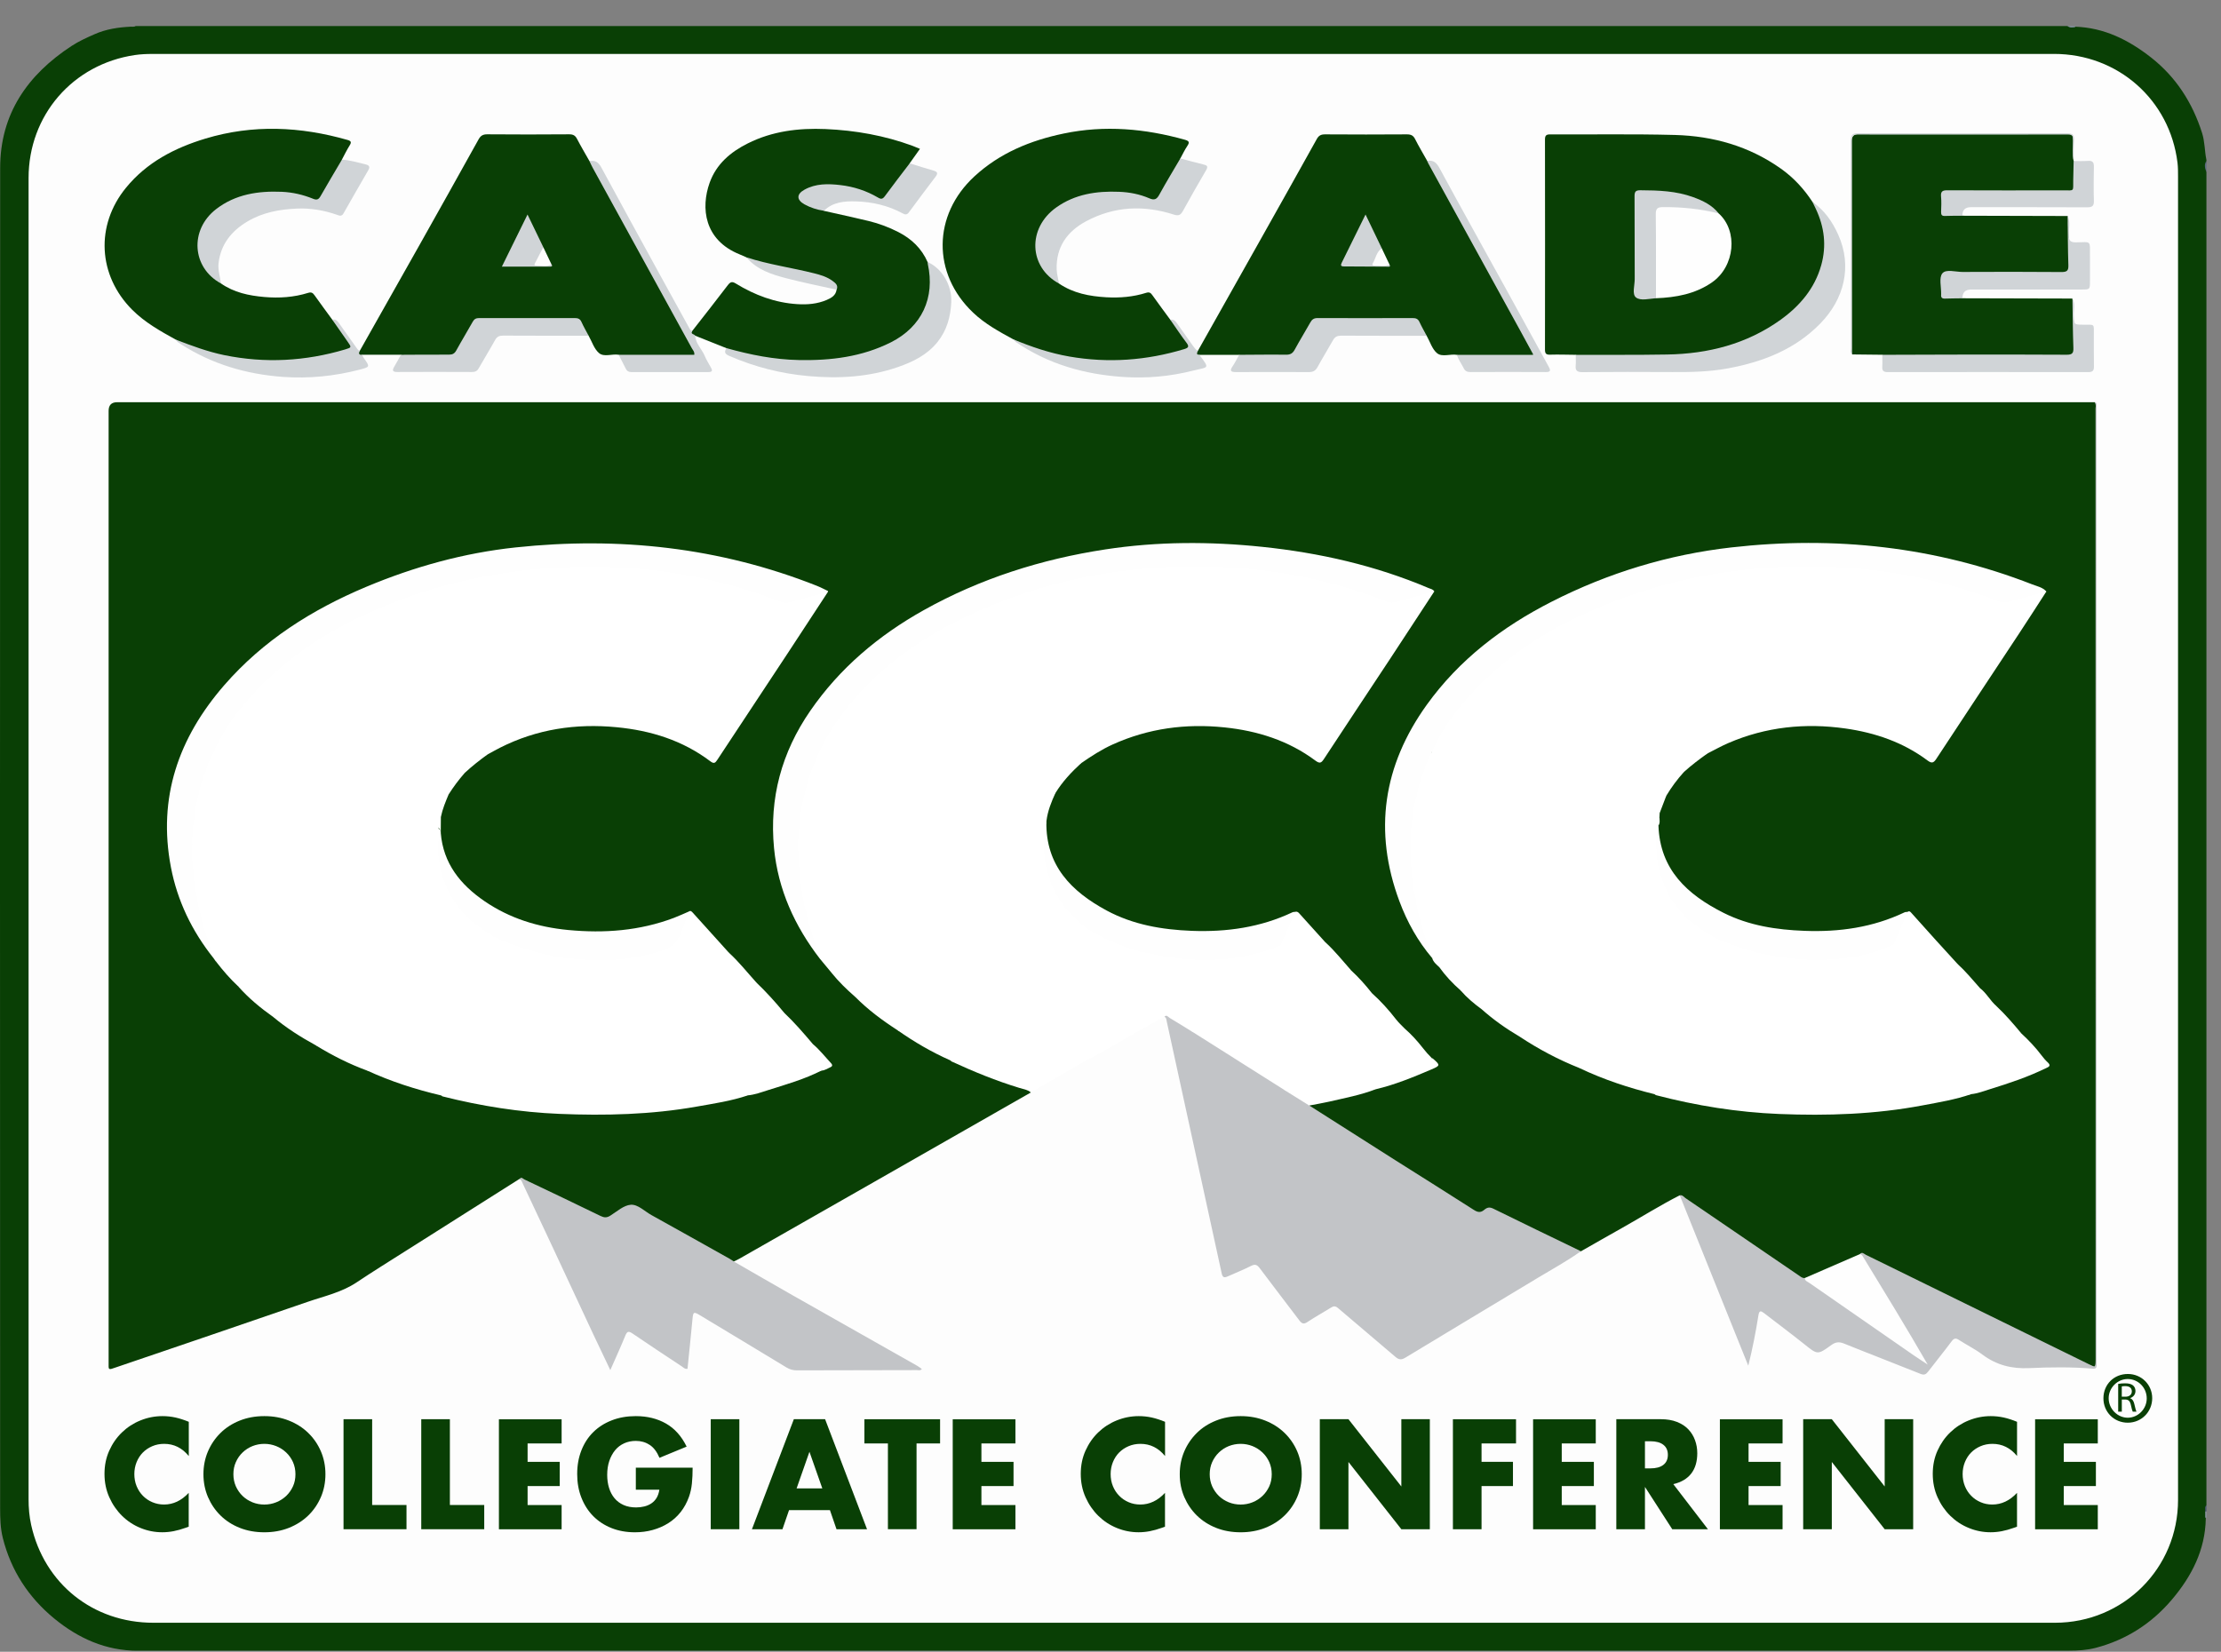 <svg width="82" height="61" viewBox="0 0 82 61" fill="none" xmlns="http://www.w3.org/2000/svg">
<rect x="0" y="0" width="82" height="61" fill="#808080" stroke="none"/>
<g clip-path="url(#clip0_4780_21756)">
<path d="M81.462 5.897V5.943C81.425 6.082 81.425 6.22 81.462 6.359V55.586C81.414 55.668 81.45 55.758 81.438 55.843C81.438 55.923 81.438 56.004 81.438 56.084C81.416 57.242 80.918 58.208 80.193 59.066C79.444 59.952 78.504 60.56 77.373 60.855C77.05 60.939 76.719 60.959 76.389 60.959C52.624 60.961 28.859 60.961 5.094 60.962C3.903 60.962 2.89 60.502 1.995 59.766C1.05 58.987 0.406 57.998 0.105 56.802C0.014 56.441 0.005 56.07 0.005 55.704C3.62121e-05 39.203 -0.004 22.703 0.006 6.202C0.006 4.205 1.018 2.759 2.646 1.695C2.91 1.522 3.199 1.393 3.487 1.265C3.917 1.074 4.37 1.007 4.833 0.985C4.894 0.981 4.956 0.998 5.012 0.962H76.333C76.421 1.011 76.517 0.974 76.608 0.986C77.686 1.019 78.595 1.477 79.42 2.125C80.342 2.849 80.946 3.794 81.3 4.907C81.405 5.232 81.393 5.571 81.46 5.898L81.462 5.897Z" fill="#093F05"/>
<path d="M81.462 6.359C81.412 6.22 81.365 6.082 81.462 5.943V6.359Z" fill="#5C6A7F"/>
<path d="M76.611 0.961C76.611 0.975 76.612 0.989 76.613 1.005C76.517 1.011 76.418 1.037 76.334 0.961C76.426 0.961 76.518 0.961 76.611 0.961Z" fill="#838F9E"/>
<path d="M81.419 55.82C81.422 55.74 81.386 55.653 81.462 55.586V55.817C81.45 55.84 81.436 55.84 81.419 55.82Z" fill="#46566E"/>
<path d="M81.419 55.82C81.433 55.816 81.447 55.815 81.462 55.816V56.047L81.44 56.044L81.419 56.05C81.419 55.973 81.419 55.897 81.419 55.82Z" fill="#8D98A6"/>
<path d="M40.743 59.928C29.05 59.928 17.356 59.928 5.663 59.928C3.436 59.928 1.636 58.489 1.152 56.321C1.081 56.005 1.055 55.683 1.055 55.361C1.053 39.099 1.053 22.837 1.055 6.575C1.055 4.258 2.686 2.37 4.984 2.032C5.196 2.001 5.413 1.992 5.628 1.992C29.031 1.991 52.434 1.99 75.837 1.991C78.19 1.991 80.11 3.685 80.394 6.009C80.415 6.185 80.414 6.362 80.414 6.539C80.414 22.823 80.414 39.108 80.414 55.393C80.414 57.915 78.4 59.926 75.873 59.928C64.164 59.928 52.455 59.928 40.746 59.928H40.743Z" fill="#FDFDFD"/>
<path d="M38.061 40.344C35.924 41.563 33.788 42.784 31.651 44.003C30.206 44.827 28.762 45.652 27.316 46.474C27.244 46.516 27.167 46.55 27.091 46.588C26.974 46.613 26.884 46.544 26.793 46.492C25.73 45.892 24.656 45.31 23.601 44.699C23.384 44.574 23.209 44.574 22.987 44.705C22.288 45.117 22.493 45.135 21.695 44.759C21.008 44.435 20.33 44.089 19.635 43.783C19.476 43.713 19.349 43.589 19.182 43.536C17.782 44.423 16.38 45.31 14.98 46.196C14.371 46.582 13.758 46.963 13.157 47.364C12.602 47.732 11.959 47.869 11.347 48.081C8.999 48.893 6.646 49.69 4.295 50.492C4.237 50.512 4.179 50.531 4.121 50.55C4.042 50.576 4.006 50.548 4.01 50.464C4.012 50.402 4.01 50.34 4.01 50.279C4.01 38.578 4.01 26.876 4.01 15.175C4.01 14.961 4.114 14.854 4.323 14.854C28.57 14.854 52.818 14.854 77.066 14.854C77.158 14.854 77.251 14.854 77.343 14.854C77.4 14.921 77.371 15.002 77.371 15.075C77.373 26.793 77.373 38.511 77.373 50.228C77.373 50.52 77.371 50.523 77.095 50.441C76.858 50.371 76.637 50.261 76.418 50.15C74.799 49.326 73.159 48.545 71.531 47.74C70.635 47.296 69.731 46.867 68.845 46.402C68.811 46.385 68.772 46.382 68.733 46.386C68.127 46.605 67.549 46.889 66.956 47.14C66.858 47.181 66.761 47.228 66.654 47.248C66.522 47.265 66.417 47.199 66.315 47.13C64.972 46.217 63.633 45.297 62.286 44.386C62.182 44.317 62.117 44.209 62.011 44.145C61.296 44.51 60.617 44.937 59.918 45.33C59.398 45.621 58.883 45.918 58.364 46.213C58.257 46.239 58.169 46.186 58.079 46.143C57.17 45.709 56.259 45.279 55.356 44.829C55.147 44.725 54.949 44.622 54.714 44.798C54.587 44.894 54.448 44.794 54.331 44.719C53.721 44.331 53.109 43.946 52.497 43.56C51.209 42.748 49.923 41.933 48.633 41.122C48.562 41.077 48.486 41.036 48.424 40.98C48.37 40.931 48.288 40.889 48.349 40.793C48.434 40.716 48.543 40.709 48.649 40.69C49.314 40.569 49.962 40.381 50.618 40.229C50.662 40.219 50.703 40.194 50.745 40.177C51.44 39.988 52.112 39.728 52.775 39.447C53.034 39.337 53.033 39.332 52.831 39.139C52.504 38.879 52.308 38.5 52 38.221C51.932 38.159 51.882 38.08 51.808 38.023C51.481 37.761 51.278 37.388 50.978 37.102C50.852 36.981 50.742 36.839 50.609 36.723C50.344 36.445 50.11 36.138 49.822 35.882C49.52 35.537 49.227 35.184 48.898 34.865C48.63 34.533 48.325 34.236 48.042 33.92C47.972 33.842 47.901 33.758 47.782 33.753C46.806 34.21 45.783 34.437 44.706 34.459C43.67 34.479 42.647 34.414 41.663 34.065C40.888 33.79 40.181 33.403 39.581 32.824C38.884 32.15 38.522 31.351 38.57 30.377C38.57 30.352 38.57 30.329 38.57 30.304C38.597 29.94 38.717 29.607 38.9 29.293C39.118 28.889 39.408 28.545 39.758 28.249C39.805 28.209 39.853 28.173 39.889 28.121C40.81 27.423 41.856 27.023 42.99 26.843C44.694 26.572 46.329 26.787 47.877 27.567C48.104 27.682 48.325 27.806 48.526 27.964C48.662 28.07 48.753 28.077 48.857 27.916C49.656 26.695 50.469 25.483 51.27 24.262C51.738 23.55 52.217 22.844 52.683 22.13C52.737 22.05 52.82 21.98 52.814 21.869C52.745 21.772 52.631 21.759 52.534 21.72C50.618 20.936 48.619 20.494 46.566 20.275C45.439 20.156 44.31 20.114 43.179 20.152C41.364 20.213 39.587 20.519 37.847 21.051C36.129 21.576 34.501 22.29 33.016 23.308C31.546 24.315 30.333 25.563 29.473 27.13C29.005 27.983 28.75 28.907 28.654 29.874C28.453 31.89 29.097 33.657 30.245 35.277C30.263 35.301 30.286 35.323 30.307 35.344C30.462 35.517 30.591 35.712 30.744 35.889C31.014 36.203 31.324 36.48 31.614 36.775C32.093 37.242 32.633 37.629 33.179 38.01C33.805 38.412 34.443 38.792 35.114 39.118C35.955 39.494 36.804 39.852 37.689 40.118C37.828 40.159 38.004 40.161 38.057 40.348L38.061 40.344Z" fill="#093F05"/>
<path d="M48.341 40.827C49.394 41.498 50.447 42.169 51.502 42.838C52.474 43.454 53.451 44.062 54.419 44.684C54.566 44.778 54.674 44.787 54.803 44.675C54.9 44.593 54.993 44.566 55.13 44.634C56.206 45.165 57.288 45.685 58.367 46.207C57.861 46.569 57.314 46.866 56.782 47.187C55.15 48.173 53.514 49.151 51.884 50.139C51.737 50.228 51.645 50.216 51.521 50.11C50.816 49.505 50.102 48.91 49.398 48.305C49.298 48.218 49.227 48.235 49.135 48.293C48.847 48.47 48.551 48.636 48.27 48.822C48.131 48.914 48.061 48.881 47.97 48.759C47.49 48.121 46.999 47.491 46.522 46.85C46.424 46.717 46.351 46.666 46.188 46.75C45.908 46.894 45.613 47.007 45.325 47.138C45.2 47.193 45.138 47.18 45.105 47.024C44.433 43.93 43.755 40.835 43.081 37.741C43.065 37.667 43.069 37.586 42.987 37.544C43.085 37.45 43.091 37.448 43.236 37.534C43.505 37.695 43.766 37.868 44.03 38.033C44.618 38.402 45.203 38.773 45.789 39.145C46.344 39.498 46.906 39.84 47.456 40.202C47.699 40.343 47.937 40.493 48.171 40.65C48.24 40.696 48.318 40.734 48.342 40.825L48.341 40.827Z" fill="#C2C4C7"/>
<path d="M58.178 13.103C57.862 13.101 57.546 13.088 57.231 13.098C57.071 13.104 57.041 13.046 57.041 12.902C57.045 10.319 57.045 7.735 57.041 5.152C57.041 4.995 57.095 4.962 57.24 4.963C58.772 4.971 60.304 4.944 61.835 4.984C63.252 5.022 64.582 5.398 65.755 6.231C66.225 6.564 66.607 6.981 66.921 7.463C67.185 7.714 67.288 8.045 67.36 8.385C67.6 9.509 67.242 10.46 66.474 11.274C65.598 12.202 64.488 12.704 63.265 12.981C62.649 13.121 62.024 13.188 61.39 13.184C60.444 13.175 59.499 13.182 58.553 13.18C58.424 13.18 58.289 13.199 58.179 13.103H58.178Z" fill="#093F05"/>
<path d="M13.281 12.959C14.017 11.655 14.754 10.352 15.488 9.048C16.218 7.749 16.946 6.45 17.669 5.147C17.746 5.009 17.832 4.959 17.992 4.96C19.001 4.968 20.009 4.968 21.017 4.96C21.16 4.96 21.239 5.003 21.304 5.129C21.449 5.407 21.61 5.678 21.764 5.951C21.863 5.993 21.912 6.079 21.961 6.168C23.151 8.328 24.335 10.492 25.527 12.652C25.553 12.7 25.578 12.747 25.603 12.796C25.753 13.089 25.711 13.171 25.387 13.173C24.625 13.179 23.863 13.175 23.103 13.174C23.009 13.174 22.918 13.165 22.842 13.101C22.598 13.059 22.303 13.198 22.116 13.039C21.936 12.887 21.856 12.618 21.733 12.4C21.587 12.334 21.529 12.197 21.463 12.068C21.38 11.908 21.26 11.843 21.074 11.844C19.998 11.85 18.923 11.85 17.847 11.844C17.662 11.844 17.546 11.911 17.454 12.065C17.286 12.349 17.124 12.637 16.96 12.923C16.858 13.103 16.715 13.185 16.51 13.184C16.034 13.182 15.558 13.186 15.081 13.181C14.983 13.181 14.879 13.186 14.803 13.101C14.326 13.101 13.85 13.101 13.374 13.101C13.318 13.135 13.261 13.141 13.227 13.077C13.197 13.023 13.229 12.982 13.283 12.959H13.281Z" fill="#093F05"/>
<path d="M53.789 13.104C53.542 13.063 53.245 13.197 53.058 13.044C52.876 12.896 52.798 12.622 52.675 12.404C52.521 12.323 52.45 12.175 52.376 12.032C52.308 11.901 52.212 11.848 52.064 11.848C50.956 11.85 49.847 11.848 48.739 11.848C48.591 11.848 48.495 11.906 48.419 12.03C48.247 12.313 48.088 12.603 47.921 12.888C47.8 13.095 47.633 13.19 47.392 13.188C46.945 13.182 46.498 13.188 46.053 13.184C45.947 13.184 45.835 13.195 45.751 13.104C45.261 13.104 44.772 13.104 44.282 13.104C44.234 13.125 44.191 13.121 44.171 13.067C44.152 13.015 44.182 12.98 44.226 12.957C44.997 11.587 45.768 10.219 46.538 8.848C47.233 7.611 47.928 6.374 48.616 5.135C48.69 5.001 48.776 4.961 48.924 4.962C49.931 4.969 50.938 4.969 51.944 4.962C52.094 4.962 52.178 5.001 52.247 5.138C52.385 5.412 52.544 5.675 52.693 5.942C52.795 6.004 52.863 6.091 52.92 6.195C54.122 8.396 55.33 10.592 56.54 12.787C56.702 13.083 56.651 13.172 56.314 13.175C55.567 13.179 54.821 13.176 54.073 13.175C53.972 13.175 53.872 13.171 53.789 13.102V13.104Z" fill="#093F05"/>
<path d="M72.454 7.967C73.749 7.971 75.043 7.975 76.338 7.977C76.376 8.089 76.349 8.205 76.356 8.32C76.373 8.583 76.343 8.84 76.444 9.106C76.532 9.343 76.487 9.623 76.454 9.883C76.438 10.019 76.347 10.099 76.211 10.127C76.113 10.148 76.012 10.142 75.912 10.142C74.641 10.142 73.371 10.142 72.101 10.142C71.775 10.142 71.762 10.157 71.76 10.478C71.76 10.501 71.76 10.524 71.76 10.547C71.76 10.793 71.883 10.919 72.128 10.924C72.244 10.927 72.361 10.924 72.452 11.015C73.805 11.019 75.159 11.021 76.512 11.025C76.57 11.229 76.528 11.436 76.538 11.64C76.547 11.799 76.567 11.946 76.617 12.105C76.707 12.389 76.672 12.696 76.632 12.993C76.618 13.094 76.537 13.146 76.44 13.17C76.357 13.19 76.272 13.187 76.188 13.187C74.08 13.187 71.972 13.187 69.864 13.187C69.734 13.187 69.6 13.201 69.492 13.101C69.122 13.098 68.751 13.094 68.382 13.089C68.349 13.016 68.364 12.938 68.364 12.862C68.364 10.312 68.364 7.763 68.364 5.213C68.364 5.038 68.45 4.95 68.621 4.95C71.174 4.95 73.727 4.95 76.28 4.95C76.54 4.95 76.535 4.95 76.541 5.211C76.546 5.456 76.517 5.701 76.558 5.945C76.64 6.018 76.654 6.116 76.656 6.218C76.658 6.394 76.662 6.572 76.656 6.748C76.645 7.032 76.547 7.127 76.256 7.14C76.172 7.144 76.087 7.141 76.003 7.141C74.71 7.141 73.419 7.141 72.126 7.141C71.769 7.141 71.762 7.15 71.761 7.5C71.761 7.509 71.761 7.518 71.761 7.522C71.761 7.867 71.767 7.872 72.105 7.878C72.228 7.88 72.353 7.87 72.453 7.964L72.454 7.967Z" fill="#093F05"/>
<path d="M27.554 9.501C27.47 9.465 27.386 9.425 27.301 9.391C25.995 8.862 25.869 7.674 26.2 6.749C26.448 6.058 26.97 5.615 27.608 5.296C28.512 4.842 29.485 4.724 30.479 4.766C31.583 4.814 32.662 5.005 33.703 5.39C33.788 5.422 33.872 5.459 33.965 5.497C33.833 5.683 33.709 5.858 33.584 6.033C33.602 6.136 33.537 6.207 33.484 6.28C33.251 6.595 33.017 6.909 32.779 7.219C32.607 7.443 32.556 7.453 32.295 7.318C31.71 7.015 31.09 6.871 30.43 6.902C30.19 6.912 29.956 6.956 29.747 7.082C29.545 7.202 29.544 7.336 29.737 7.468C29.859 7.55 30.001 7.59 30.137 7.64C30.237 7.677 30.35 7.69 30.417 7.786C30.969 7.91 31.523 8.03 32.072 8.162C32.453 8.254 32.818 8.391 33.167 8.57C33.654 8.819 34.027 9.175 34.248 9.68C34.405 9.845 34.423 10.056 34.423 10.262C34.42 11.315 33.997 12.134 33.056 12.656C32.287 13.082 31.45 13.276 30.585 13.357C29.409 13.467 28.251 13.345 27.116 13.022C27.005 12.99 26.89 12.965 26.821 12.858C26.436 12.704 26.05 12.55 25.665 12.397C25.576 12.371 25.431 12.379 25.558 12.221C25.997 11.658 26.441 11.097 26.874 10.527C26.968 10.406 27.032 10.388 27.167 10.471C27.865 10.898 28.614 11.181 29.438 11.232C29.812 11.255 30.177 11.225 30.524 11.076C30.694 11.002 30.858 10.911 30.887 10.698C30.802 10.504 30.645 10.39 30.455 10.313C30.199 10.209 29.934 10.136 29.663 10.081C29.146 9.977 28.628 9.879 28.115 9.747C27.912 9.695 27.721 9.627 27.552 9.502L27.554 9.501Z" fill="#093F05"/>
<path d="M39.1 10.472C39.626 10.829 40.223 10.942 40.842 10.978C41.343 11.006 41.839 10.966 42.319 10.813C42.433 10.778 42.485 10.813 42.544 10.898C42.761 11.204 42.985 11.504 43.207 11.807C43.461 11.961 43.568 12.237 43.741 12.459C44.021 12.818 43.991 12.902 43.549 13.03C42.882 13.224 42.201 13.329 41.508 13.371C40.388 13.44 39.302 13.28 38.24 12.936C37.94 12.838 37.666 12.689 37.4 12.525C36.879 12.242 36.36 11.957 35.927 11.545C34.41 10.104 34.431 7.94 35.974 6.515C36.913 5.649 38.045 5.186 39.278 4.93C40.787 4.616 42.274 4.748 43.747 5.161C43.896 5.204 43.931 5.25 43.838 5.387C43.74 5.533 43.665 5.694 43.58 5.849C43.568 5.878 43.584 5.913 43.574 5.939C43.362 6.442 43.069 6.901 42.767 7.352C42.677 7.486 42.516 7.43 42.382 7.384C41.557 7.092 40.721 7.094 39.889 7.325C39.297 7.489 38.787 7.803 38.488 8.368C38.161 8.987 38.293 9.682 38.818 10.172C38.92 10.266 39.017 10.362 39.101 10.471L39.1 10.472Z" fill="#093F05"/>
<path d="M6.487 12.541C5.916 12.225 5.348 11.908 4.879 11.438C3.615 10.169 3.517 8.32 4.652 6.933C5.42 5.994 6.447 5.462 7.585 5.118C9.337 4.589 11.086 4.67 12.831 5.168C12.963 5.206 12.984 5.252 12.909 5.37C12.804 5.539 12.717 5.718 12.623 5.894C12.651 5.985 12.604 6.058 12.561 6.13C12.36 6.475 12.165 6.824 11.964 7.169C11.804 7.442 11.717 7.467 11.416 7.37C10.524 7.083 9.632 7.083 8.747 7.393C8.371 7.525 8.043 7.734 7.773 8.031C7.203 8.659 7.255 9.619 7.893 10.176C7.992 10.263 8.082 10.355 8.154 10.465C8.636 10.803 9.189 10.918 9.758 10.968C10.304 11.016 10.849 10.98 11.375 10.816C11.503 10.775 11.554 10.822 11.617 10.91C11.83 11.21 12.049 11.506 12.266 11.803C12.489 11.921 12.57 12.16 12.722 12.34C12.785 12.415 12.839 12.5 12.894 12.584C13.024 12.788 13.004 12.88 12.779 12.969C12.419 13.11 12.041 13.181 11.662 13.249C10.275 13.497 8.907 13.417 7.556 13.021C7.178 12.909 6.818 12.759 6.487 12.541Z" fill="#093F05"/>
<path d="M19.183 43.536C19.253 43.446 19.311 43.534 19.361 43.557C20.301 44.003 21.239 44.451 22.174 44.906C22.307 44.971 22.405 44.974 22.531 44.895C22.777 44.741 23.028 44.509 23.29 44.491C23.553 44.473 23.801 44.735 24.054 44.874C25.019 45.409 25.98 45.949 26.942 46.488C26.994 46.517 27.043 46.554 27.092 46.587C27.812 47 28.528 47.417 29.25 47.827C30.788 48.699 32.328 49.568 33.866 50.44C33.924 50.473 33.977 50.516 34.035 50.557C33.977 50.626 33.911 50.598 33.856 50.598C32.378 50.601 30.899 50.602 29.422 50.607C29.277 50.607 29.156 50.573 29.032 50.497C27.974 49.854 26.913 49.217 25.853 48.578C25.609 48.431 25.592 48.443 25.566 48.72C25.509 49.33 25.444 49.94 25.383 50.549C25.281 50.567 25.231 50.499 25.171 50.46C24.561 50.057 23.951 49.655 23.348 49.243C23.208 49.149 23.153 49.164 23.089 49.32C22.922 49.73 22.737 50.132 22.533 50.598C22.304 50.118 22.103 49.698 21.905 49.277C21.391 48.177 20.878 47.076 20.365 45.976C20.016 45.232 19.668 44.487 19.317 43.744C19.282 43.669 19.26 43.582 19.181 43.536H19.183Z" fill="#C2C4C7"/>
<path d="M68.666 46.312C68.753 46.217 68.821 46.307 68.889 46.34C71.634 47.686 74.38 49.034 77.125 50.381C77.371 50.502 77.373 50.502 77.373 50.222C77.373 38.524 77.373 26.825 77.373 15.125C77.373 15.034 77.389 14.941 77.345 14.853C77.406 14.866 77.407 14.915 77.408 14.96C77.41 15.037 77.409 15.113 77.409 15.19C77.409 26.859 77.409 38.529 77.409 50.197C77.409 50.274 77.409 50.351 77.409 50.428C77.409 50.517 77.363 50.553 77.278 50.545C76.495 50.479 75.708 50.487 74.926 50.524C74.269 50.555 73.708 50.412 73.186 50.021C72.918 49.819 72.609 49.668 72.326 49.484C72.202 49.402 72.138 49.421 72.049 49.542C71.77 49.918 71.472 50.279 71.188 50.652C71.107 50.757 71.041 50.792 70.902 50.735C69.961 50.356 69.013 49.994 68.073 49.614C67.892 49.542 67.763 49.563 67.609 49.675C67.102 50.044 67.103 50.031 66.609 49.635C66.123 49.247 65.623 48.875 65.132 48.495C65.011 48.402 64.951 48.386 64.921 48.578C64.822 49.196 64.704 49.81 64.547 50.434C64.383 50.026 64.217 49.617 64.053 49.209C63.374 47.521 62.696 45.832 62.017 44.143C62.115 44.119 62.166 44.202 62.229 44.246C63.624 45.195 65.018 46.148 66.412 47.101C66.481 47.148 66.545 47.209 66.639 47.196C67.193 47.527 67.708 47.918 68.238 48.282C69.174 48.926 70.107 49.574 71.036 50.221C70.736 49.764 70.457 49.29 70.172 48.82C69.71 48.059 69.24 47.303 68.782 46.539C68.74 46.466 68.683 46.401 68.671 46.314L68.666 46.312Z" fill="#C2C4C7"/>
<path d="M44.002 38.092C43.729 37.924 43.458 37.753 43.182 37.59C43.126 37.557 43.074 37.461 42.987 37.546C42.661 37.726 42.337 37.907 42.011 38.087C39.192 38.12 36.373 38.092 33.556 38.101C33.418 38.101 33.279 38.117 33.148 38.053C32.583 37.688 32.044 37.29 31.571 36.81C31.63 36.7 31.737 36.681 31.846 36.672C31.954 36.665 32.062 36.669 32.169 36.669C38.208 36.669 44.247 36.669 50.285 36.666C50.407 36.666 50.529 36.694 50.651 36.676C50.982 36.973 51.277 37.301 51.549 37.653C51.638 37.767 51.747 37.866 51.848 37.971C51.822 38.092 51.719 38.087 51.631 38.098C51.54 38.108 51.447 38.102 51.355 38.102C49.011 38.102 46.669 38.102 44.325 38.103C44.217 38.103 44.111 38.096 44.003 38.093L44.002 38.092Z" fill="white"/>
<path d="M58.178 13.104C59.301 13.101 60.425 13.111 61.549 13.092C63.066 13.067 64.49 12.706 65.74 11.809C66.449 11.298 66.998 10.657 67.24 9.795C67.442 9.075 67.357 8.382 67.039 7.71C67 7.628 66.96 7.545 66.92 7.462C67.359 7.761 67.651 8.189 67.863 8.656C68.404 9.849 68.073 11.057 67.213 11.94C66.279 12.901 65.099 13.36 63.812 13.601C63.129 13.729 62.44 13.745 61.746 13.74C60.639 13.733 59.53 13.734 58.422 13.743C58.23 13.744 58.156 13.687 58.175 13.494C58.188 13.365 58.176 13.232 58.176 13.102L58.178 13.104Z" fill="#D0D4D7"/>
<path d="M33.147 38.052C33.365 37.998 33.588 38.007 33.809 38.007C36.436 38.007 39.063 38.007 41.691 38.008C41.801 38.008 41.927 37.968 42.01 38.087C41.383 38.45 40.767 38.831 40.116 39.153C39.792 39.227 39.461 39.208 39.132 39.208C38.019 39.208 36.907 39.206 35.795 39.209C35.557 39.209 35.32 39.2 35.085 39.159C34.402 38.856 33.757 38.482 33.147 38.052Z" fill="white"/>
<path d="M26.822 12.856C27.697 13.103 28.582 13.279 29.494 13.296C30.674 13.32 31.822 13.18 32.894 12.641C34.031 12.066 34.531 11.002 34.254 9.746C34.249 9.724 34.251 9.7 34.25 9.678C34.768 9.903 35.15 10.523 35.121 11.156C35.097 11.691 34.962 12.194 34.614 12.63C34.231 13.107 33.711 13.361 33.158 13.553C32.082 13.927 30.97 13.989 29.842 13.888C28.832 13.797 27.866 13.551 26.936 13.148C26.764 13.075 26.725 13.006 26.822 12.856Z" fill="#D0D4D7"/>
<path d="M8.154 10.466C7.083 9.884 6.991 8.487 7.979 7.723C8.692 7.173 9.527 7.047 10.4 7.083C10.804 7.1 11.191 7.19 11.563 7.342C11.702 7.399 11.766 7.364 11.835 7.243C12.093 6.791 12.36 6.343 12.624 5.895C12.925 5.913 13.21 6.003 13.502 6.072C13.632 6.103 13.668 6.163 13.598 6.284C13.291 6.815 12.984 7.347 12.682 7.881C12.61 8.009 12.517 7.959 12.425 7.927C11.956 7.765 11.472 7.682 10.978 7.702C10.328 7.728 9.695 7.843 9.127 8.184C8.545 8.533 8.152 9.02 8.069 9.717C8.04 9.972 8.126 10.217 8.157 10.467L8.154 10.466Z" fill="#D0D4D7"/>
<path d="M39.1 10.472C37.98 9.866 37.923 8.427 38.996 7.662C39.69 7.167 40.487 7.049 41.318 7.083C41.705 7.098 42.082 7.171 42.437 7.325C42.631 7.409 42.714 7.352 42.807 7.18C43.054 6.73 43.32 6.292 43.579 5.85C43.858 5.924 44.137 6.006 44.419 6.071C44.567 6.105 44.617 6.138 44.524 6.295C44.232 6.789 43.952 7.291 43.672 7.794C43.595 7.933 43.52 7.983 43.345 7.927C42.23 7.565 41.137 7.615 40.095 8.173C39.395 8.55 38.985 9.128 39.013 9.954C39.019 10.127 39.07 10.299 39.1 10.472Z" fill="#D0D4D7"/>
<path d="M69.494 13.103C70.363 13.101 71.231 13.096 72.101 13.095C73.501 13.094 74.9 13.089 76.299 13.1C76.509 13.101 76.558 13.042 76.55 12.843C76.528 12.237 76.525 11.631 76.515 11.026C76.632 11.225 76.559 11.441 76.567 11.65C76.581 11.989 76.57 11.987 76.9 11.991C77.362 11.994 77.303 11.935 77.305 12.394C77.308 12.771 77.3 13.147 77.309 13.524C77.312 13.676 77.273 13.742 77.104 13.742C74.633 13.738 72.163 13.739 69.694 13.742C69.543 13.742 69.485 13.693 69.494 13.543C69.504 13.397 69.496 13.25 69.494 13.104V13.103Z" fill="#D0D4D7"/>
<path d="M45.749 13.103C46.326 13.101 46.903 13.091 47.48 13.099C47.642 13.101 47.728 13.049 47.803 12.909C47.985 12.572 48.189 12.245 48.376 11.91C48.439 11.796 48.51 11.746 48.645 11.746C49.815 11.75 50.985 11.75 52.155 11.746C52.277 11.746 52.354 11.775 52.408 11.892C52.488 12.066 52.585 12.232 52.674 12.401C51.62 12.4 50.567 12.401 49.515 12.396C49.375 12.396 49.286 12.438 49.217 12.56C49.029 12.894 48.828 13.22 48.643 13.557C48.571 13.687 48.483 13.741 48.332 13.741C47.433 13.737 46.534 13.737 45.634 13.741C45.444 13.741 45.39 13.699 45.51 13.524C45.601 13.391 45.67 13.244 45.749 13.104V13.103Z" fill="#D0D4D7"/>
<path d="M14.802 13.102C15.393 13.1 15.984 13.093 16.576 13.097C16.71 13.097 16.783 13.056 16.847 12.94C17.042 12.584 17.254 12.237 17.453 11.882C17.509 11.781 17.576 11.746 17.69 11.746C18.866 11.749 20.041 11.749 21.218 11.746C21.34 11.746 21.417 11.774 21.469 11.891C21.547 12.065 21.644 12.231 21.733 12.399C20.68 12.399 19.625 12.399 18.572 12.394C18.433 12.394 18.348 12.431 18.278 12.559C18.086 12.908 17.873 13.247 17.678 13.595C17.617 13.706 17.541 13.738 17.42 13.738C16.504 13.734 15.589 13.733 14.674 13.738C14.499 13.738 14.469 13.688 14.556 13.541C14.643 13.397 14.721 13.247 14.803 13.099L14.802 13.102Z" fill="#D0D4D7"/>
<path d="M72.454 11.016C72.238 11.02 72.024 11.019 71.808 11.027C71.695 11.032 71.656 10.982 71.668 10.878C71.668 10.871 71.668 10.863 71.668 10.855C71.673 10.595 71.582 10.258 71.711 10.097C71.846 9.928 72.201 10.044 72.458 10.043C73.673 10.037 74.888 10.036 76.103 10.046C76.299 10.047 76.374 10.008 76.365 9.796C76.344 9.19 76.345 8.583 76.338 7.977C76.444 8.203 76.38 8.443 76.38 8.674C76.38 8.877 76.426 8.953 76.646 8.95C77.228 8.94 77.157 8.866 77.162 9.459C77.164 9.766 77.162 10.073 77.162 10.381C77.162 10.691 77.162 10.692 76.858 10.692C75.497 10.692 74.137 10.692 72.775 10.692C72.559 10.692 72.452 10.8 72.454 11.016Z" fill="#D0D4D7"/>
<path d="M72.454 7.967C72.24 7.969 72.024 7.967 71.81 7.975C71.697 7.98 71.663 7.938 71.666 7.829C71.673 7.637 71.682 7.444 71.664 7.253C71.647 7.065 71.723 7.026 71.897 7.027C73.326 7.033 74.755 7.032 76.183 7.03C76.599 7.03 76.537 7.083 76.544 6.658C76.548 6.421 76.554 6.183 76.559 5.947C76.735 5.947 76.913 5.955 77.089 5.941C77.269 5.926 77.311 6.005 77.307 6.169C77.298 6.583 77.294 6.999 77.307 7.414C77.314 7.614 77.237 7.657 77.054 7.656C75.623 7.65 74.191 7.652 72.76 7.652C72.552 7.652 72.449 7.757 72.452 7.967H72.454Z" fill="#D0D4D7"/>
<path d="M25.559 12.219C25.477 12.348 25.636 12.332 25.666 12.394C25.682 12.691 25.912 12.888 26.019 13.144C26.08 13.292 26.168 13.429 26.246 13.57C26.303 13.672 26.314 13.74 26.159 13.74C25.206 13.738 24.253 13.738 23.301 13.74C23.202 13.74 23.145 13.698 23.103 13.614C23.019 13.442 22.929 13.274 22.841 13.103H25.633C25.649 12.993 25.582 12.931 25.543 12.861C24.324 10.64 23.104 8.421 21.885 6.201C21.841 6.121 21.804 6.037 21.764 5.954C21.978 5.902 22.1 6 22.201 6.185C22.939 7.546 23.683 8.904 24.427 10.261C24.763 10.873 25.101 11.483 25.437 12.095C25.467 12.148 25.488 12.209 25.56 12.22L25.559 12.219Z" fill="#D0D4D7"/>
<path d="M53.789 13.104H56.614C56.438 12.781 56.287 12.501 56.133 12.22C54.997 10.156 53.864 8.092 52.728 6.026C52.714 6 52.703 5.97 52.692 5.942C52.924 5.902 53.039 6.008 53.15 6.214C53.951 7.693 54.77 9.162 55.582 10.635C56.115 11.604 56.644 12.574 57.179 13.543C57.258 13.686 57.248 13.742 57.065 13.74C56.142 13.734 55.218 13.737 54.295 13.74C54.174 13.74 54.093 13.71 54.038 13.594C53.957 13.429 53.841 13.281 53.789 13.102V13.104Z" fill="#D0D4D7"/>
<path d="M37.398 12.526C38.073 12.807 38.761 13.042 39.484 13.167C40.919 13.416 42.329 13.313 43.72 12.893C43.88 12.844 43.912 12.798 43.803 12.654C43.594 12.379 43.405 12.09 43.207 11.807C43.348 11.78 43.414 11.88 43.48 11.974C43.671 12.242 43.86 12.51 44.049 12.779C44.098 12.848 44.148 12.915 44.224 12.958C44.204 13.022 44.146 13.1 44.281 13.105C44.685 13.64 44.612 13.544 44.051 13.686C43.207 13.901 42.341 13.979 41.47 13.921C40.043 13.827 38.705 13.449 37.512 12.635C37.469 12.605 37.436 12.562 37.398 12.526Z" fill="#D0D4D7"/>
<path d="M6.487 12.541C7.074 12.767 7.66 12.987 8.28 13.115C9.786 13.423 11.272 13.341 12.741 12.905C12.985 12.832 12.983 12.829 12.832 12.614C12.643 12.345 12.456 12.075 12.267 11.805C12.412 11.771 12.475 11.879 12.541 11.97C12.739 12.244 12.934 12.52 13.127 12.796C13.171 12.858 13.209 12.926 13.283 12.961C13.229 13.063 13.258 13.112 13.375 13.103C13.39 13.138 13.399 13.177 13.42 13.206C13.669 13.553 13.668 13.548 13.264 13.654C12.341 13.893 11.401 13.986 10.454 13.919C9.109 13.823 7.842 13.454 6.696 12.721C6.619 12.671 6.532 12.632 6.49 12.542L6.487 12.541Z" fill="#D0D4D7"/>
<path d="M30.42 7.784C30.167 7.747 29.927 7.671 29.704 7.548C29.403 7.381 29.403 7.169 29.703 7.004C30.12 6.773 30.575 6.782 31.027 6.835C31.519 6.892 31.987 7.043 32.415 7.295C32.535 7.366 32.59 7.352 32.672 7.241C32.971 6.833 33.28 6.434 33.586 6.032C33.878 6.122 34.17 6.215 34.465 6.3C34.606 6.341 34.641 6.394 34.544 6.522C34.21 6.96 33.881 7.402 33.554 7.845C33.488 7.934 33.421 7.932 33.337 7.885C32.794 7.59 32.202 7.453 31.595 7.437C31.181 7.425 30.748 7.458 30.42 7.785V7.784Z" fill="#D0D4D7"/>
<path d="M35.087 39.159C35.171 39.111 35.263 39.114 35.356 39.114C36.869 39.114 38.383 39.114 39.896 39.114C39.972 39.114 40.051 39.098 40.118 39.152C39.432 39.549 38.747 39.946 38.061 40.343C37.939 40.24 37.782 40.221 37.638 40.177C36.78 39.916 35.952 39.578 35.138 39.202C35.117 39.192 35.103 39.172 35.085 39.158L35.087 39.159Z" fill="white"/>
<path d="M27.554 9.501C28.374 9.77 29.231 9.884 30.065 10.095C30.303 10.155 30.541 10.226 30.742 10.377C30.845 10.454 30.957 10.537 30.89 10.698C30.271 10.56 29.648 10.437 29.035 10.277C28.487 10.135 27.943 9.962 27.556 9.501H27.554Z" fill="#D0D4D7"/>
<path d="M78.567 50.741C79.064 50.743 79.458 51.135 79.46 51.63C79.463 52.136 79.065 52.539 78.56 52.54C78.052 52.541 77.657 52.146 77.659 51.636C77.662 51.122 78.05 50.738 78.567 50.741Z" fill="#093F05"/>
<path d="M76.561 5.947C76.503 5.689 76.541 5.428 76.538 5.168C76.537 5.025 76.508 4.968 76.348 4.968C73.754 4.973 71.16 4.971 68.568 4.969C68.445 4.969 68.37 4.977 68.37 5.136C68.375 7.772 68.375 10.408 68.376 13.044C68.376 13.06 68.382 13.074 68.384 13.089C68.303 13.023 68.338 12.932 68.338 12.853C68.335 10.3 68.338 7.748 68.332 5.196C68.332 4.986 68.388 4.922 68.603 4.923C71.174 4.93 73.744 4.93 76.316 4.923C76.521 4.923 76.588 4.984 76.574 5.186C76.556 5.438 76.563 5.692 76.561 5.946V5.947Z" fill="#D0D4D7"/>
<path d="M52.953 21.844C52.406 22.678 51.861 23.515 51.311 24.349C50.503 25.574 49.689 26.794 48.885 28.022C48.786 28.172 48.732 28.213 48.565 28.089C47.569 27.347 46.425 26.988 45.206 26.862C43.78 26.714 42.4 26.897 41.085 27.491C40.671 27.678 40.292 27.924 39.921 28.181C39.848 28.229 39.767 28.247 39.681 28.245C36.64 28.21 33.6 28.239 30.559 28.229C30.422 28.229 30.282 28.248 30.148 28.193C29.997 28.1 30.069 27.979 30.117 27.87C30.515 26.977 31.062 26.182 31.739 25.476C33.548 23.591 35.778 22.435 38.249 21.689C39.692 21.253 41.17 20.999 42.668 20.869C43.679 20.781 44.694 20.807 45.708 20.889C47.048 20.998 48.364 21.225 49.655 21.598C50.136 21.736 50.611 21.892 51.075 22.078C51.279 22.16 51.47 22.169 51.68 22.103C51.98 22.007 52.289 21.936 52.591 21.846C52.712 21.811 52.831 21.792 52.952 21.844H52.953Z" fill="white"/>
<path d="M30.567 21.859C30.075 22.611 29.584 23.363 29.09 24.113C28.223 25.427 27.353 26.74 26.487 28.055C26.413 28.166 26.368 28.222 26.228 28.116C25.205 27.342 24.025 26.976 22.765 26.856C21.266 26.711 19.822 26.925 18.465 27.611C18.308 27.69 18.155 27.778 18 27.862C17.892 27.919 17.774 27.907 17.661 27.907C14.538 27.906 11.415 27.907 8.293 27.906C8.171 27.906 8.046 27.921 7.929 27.87C7.768 27.766 7.852 27.637 7.909 27.527C8.144 27.077 8.397 26.638 8.715 26.239C9.845 24.82 11.249 23.739 12.852 22.906C14.864 21.86 17.016 21.271 19.255 20.997C22.446 20.608 25.566 20.918 28.587 22.051C28.868 22.156 29.125 22.192 29.411 22.087C29.685 21.986 29.974 21.93 30.255 21.85C30.359 21.819 30.464 21.794 30.566 21.86L30.567 21.859Z" fill="white"/>
<path d="M75.551 21.846C75.217 22.361 74.887 22.879 74.549 23.39C73.53 24.935 72.505 26.476 71.49 28.023C71.383 28.185 71.317 28.197 71.159 28.08C70.263 27.411 69.236 27.061 68.142 26.904C66.652 26.691 65.199 26.84 63.808 27.442C63.547 27.554 63.3 27.695 63.046 27.822C62.857 27.857 62.665 27.862 62.473 27.862C59.426 27.861 56.379 27.862 53.333 27.86C53.195 27.86 53.055 27.88 52.923 27.824C52.754 27.708 52.853 27.577 52.913 27.462C53.219 26.882 53.581 26.341 54.011 25.844C55.257 24.404 56.791 23.36 58.507 22.567C60.498 21.648 62.603 21.146 64.773 20.918C67.373 20.646 69.93 20.915 72.439 21.652C72.882 21.782 73.318 21.933 73.747 22.106C73.906 22.17 74.054 22.175 74.217 22.125C74.548 22.02 74.885 21.942 75.217 21.844C75.332 21.81 75.444 21.801 75.556 21.846H75.551Z" fill="white"/>
<path d="M30.568 21.859C30.092 21.987 29.617 22.111 29.145 22.244C29.044 22.272 28.957 22.277 28.857 22.238C26.605 21.35 24.264 20.935 21.847 20.929C18.899 20.922 16.069 21.485 13.393 22.734C11.585 23.578 10.002 24.726 8.765 26.312C8.404 26.774 8.102 27.272 7.875 27.812C7.89 28.077 7.694 28.277 7.654 28.526C7.562 28.806 7.458 29.082 7.395 29.372C7.352 29.646 7.279 29.913 7.252 30.19C7.229 30.523 7.172 30.852 7.175 31.187C7.199 31.485 7.167 31.786 7.209 32.084C7.239 32.424 7.274 32.762 7.338 33.097C7.376 33.331 7.43 33.56 7.48 33.79C7.548 34.094 7.652 34.388 7.753 34.682C7.804 34.823 7.848 34.965 7.896 35.106C7.928 35.196 7.966 35.292 7.878 35.377C7.088 34.384 6.548 33.269 6.31 32.025C5.818 29.454 6.594 27.243 8.28 25.303C9.717 23.65 11.515 22.515 13.515 21.674C15.287 20.93 17.129 20.419 19.039 20.216C22.851 19.811 26.571 20.213 30.154 21.632C30.296 21.688 30.431 21.76 30.57 21.826C30.575 21.828 30.57 21.849 30.57 21.86L30.568 21.859Z" fill="#FEFEFE"/>
<path d="M52.953 21.844C52.471 21.974 51.989 22.101 51.509 22.237C51.406 22.267 51.321 22.263 51.222 22.224C49.172 21.411 47.04 21 44.838 20.929C41.594 20.824 38.486 21.41 35.559 22.825C33.664 23.743 32.02 24.989 30.821 26.753C30.528 27.184 30.275 27.641 30.099 28.135C30.145 28.229 30.097 28.313 30.07 28.398C29.974 28.702 29.852 28.998 29.785 29.311C29.719 29.647 29.652 29.984 29.609 30.325C29.584 30.635 29.57 30.944 29.523 31.252C29.5 31.394 29.52 31.54 29.564 31.679C29.584 31.786 29.588 31.894 29.57 32.001C29.589 32.233 29.624 32.463 29.65 32.694C29.705 33.015 29.749 33.337 29.829 33.653C29.893 33.883 29.932 34.12 30.014 34.346C30.102 34.653 30.227 34.947 30.333 35.248C30.341 35.313 30.338 35.375 30.281 35.42C29.343 34.208 28.726 32.856 28.578 31.324C28.399 29.475 28.857 27.784 29.915 26.251C31.007 24.668 32.435 23.468 34.101 22.535C36.193 21.365 38.445 20.651 40.807 20.29C42.733 19.995 44.666 19.993 46.602 20.195C48.722 20.416 50.78 20.883 52.747 21.718C52.823 21.75 52.913 21.76 52.956 21.846L52.953 21.844Z" fill="#FEFEFE"/>
<path d="M75.551 21.846C75.078 21.974 74.602 22.101 74.13 22.233C74.021 22.264 73.927 22.264 73.82 22.221C71.77 21.408 69.636 21 67.436 20.928C64.288 20.823 61.267 21.386 58.405 22.707C56.573 23.552 54.971 24.715 53.726 26.325C53.382 26.769 53.091 27.247 52.87 27.766C52.883 28.031 52.7 28.235 52.644 28.479C52.545 28.782 52.436 29.081 52.374 29.395C52.333 29.614 52.282 29.831 52.245 30.052C52.237 30.328 52.161 30.599 52.17 30.876C52.191 31.292 52.154 31.709 52.189 32.124C52.23 32.464 52.27 32.804 52.328 33.141C52.389 33.468 52.451 33.793 52.553 34.111C52.613 34.362 52.697 34.604 52.785 34.846C52.836 34.977 52.888 35.108 52.919 35.247C52.924 35.298 52.919 35.345 52.876 35.381C52.346 34.757 51.952 34.049 51.668 33.287C50.7 30.691 51.067 28.27 52.676 26.029C53.878 24.357 55.468 23.147 57.288 22.22C59.381 21.154 61.603 20.479 63.931 20.215C67.732 19.785 71.447 20.184 75.03 21.581C75.211 21.652 75.414 21.686 75.553 21.845L75.551 21.846Z" fill="#FEFEFE"/>
<path d="M10.082 37.552C9.618 37.224 9.182 36.864 8.804 36.438C8.85 36.327 8.949 36.312 9.051 36.303C9.159 36.295 9.267 36.3 9.375 36.3C15.522 36.3 21.668 36.298 27.815 36.301C27.854 36.301 27.892 36.297 27.93 36.289C28.293 36.636 28.629 37.008 28.948 37.396C28.992 37.512 28.91 37.546 28.826 37.573C28.737 37.603 28.642 37.593 28.551 37.593C22.501 37.595 16.451 37.593 10.401 37.595C10.293 37.595 10.185 37.597 10.083 37.551L10.082 37.552Z" fill="white"/>
<path d="M58.317 39.444C57.539 39.135 56.804 38.745 56.106 38.283C56.149 38.151 56.262 38.123 56.379 38.107C56.494 38.092 56.609 38.099 56.725 38.099C62.524 38.099 68.323 38.099 74.121 38.098C74.292 38.098 74.458 38.111 74.621 38.156C74.894 38.41 75.152 38.678 75.376 38.977C75.444 39.068 75.519 39.157 75.604 39.234C75.723 39.344 75.663 39.395 75.552 39.441C75.359 39.458 75.168 39.441 74.976 39.441C69.454 39.441 63.933 39.444 58.41 39.441C58.379 39.441 58.348 39.442 58.317 39.445V39.444Z" fill="white"/>
<path d="M10.082 37.552C10.222 37.502 10.367 37.5 10.514 37.5C16.553 37.5 22.592 37.501 28.63 37.497C28.738 37.497 28.887 37.571 28.945 37.395C29.329 37.757 29.672 38.157 30.012 38.558C29.953 38.668 29.847 38.688 29.738 38.696C29.646 38.703 29.553 38.701 29.461 38.701C23.724 38.701 17.988 38.701 12.251 38.702C12.048 38.702 11.852 38.678 11.664 38.606C11.106 38.301 10.569 37.962 10.081 37.551L10.082 37.552Z" fill="white"/>
<path d="M27.929 36.289C27.915 36.36 27.871 36.393 27.798 36.392C27.721 36.392 27.644 36.392 27.567 36.392C21.426 36.392 15.284 36.392 9.142 36.392C9.028 36.392 8.91 36.374 8.804 36.435C8.499 36.153 8.23 35.84 7.977 35.512C8.011 35.389 8.108 35.349 8.221 35.336C8.312 35.324 8.405 35.329 8.498 35.329C12.292 35.329 16.086 35.329 19.88 35.328C20.163 35.328 20.447 35.396 20.727 35.304C21.013 35.252 21.295 35.318 21.574 35.348C22.334 35.427 23.073 35.324 23.814 35.18C23.942 35.155 24.065 35.106 24.199 35.13C24.349 35.188 24.502 35.149 24.655 35.148C25.317 35.142 25.978 35.146 26.641 35.144C26.735 35.144 26.821 35.181 26.913 35.184C27.284 35.523 27.593 35.917 27.929 36.288V36.289Z" fill="white"/>
<path d="M74.62 38.156C74.53 38.221 74.426 38.191 74.329 38.191C68.395 38.192 62.46 38.192 56.526 38.191C56.377 38.191 56.234 38.198 56.105 38.282C55.608 37.99 55.137 37.658 54.707 37.274C54.751 37.161 54.85 37.142 54.952 37.134C55.06 37.125 55.168 37.129 55.276 37.129C61.287 37.129 67.297 37.129 73.31 37.127C73.44 37.127 73.569 37.154 73.699 37.146C74.032 37.458 74.33 37.804 74.621 38.154L74.62 38.156Z" fill="white"/>
<path d="M72.275 35.6C72.574 35.873 72.832 36.185 73.099 36.488C73.079 36.612 72.975 36.61 72.888 36.62C72.788 36.632 72.688 36.625 72.588 36.625C66.481 36.625 60.374 36.625 54.267 36.625C54.153 36.625 54.035 36.637 53.929 36.578C53.63 36.319 53.362 36.03 53.132 35.708C53.175 35.595 53.273 35.574 53.375 35.565C53.483 35.554 53.591 35.56 53.699 35.56C59.746 35.56 65.795 35.56 71.843 35.559C71.99 35.559 72.134 35.568 72.278 35.599L72.275 35.6Z" fill="white"/>
<path d="M50.65 36.675C50.636 36.739 50.593 36.761 50.532 36.761C50.463 36.761 50.393 36.761 50.324 36.761C44.209 36.761 38.094 36.761 31.979 36.761C31.84 36.761 31.703 36.766 31.57 36.81C31.258 36.539 30.963 36.251 30.703 35.929C30.749 35.817 30.848 35.803 30.95 35.795C31.058 35.788 31.166 35.792 31.274 35.792C37.339 35.792 43.403 35.792 49.469 35.792C49.608 35.792 49.745 35.801 49.881 35.833C50.162 36.093 50.416 36.376 50.651 36.676L50.65 36.675Z" fill="white"/>
<path d="M11.665 38.608C17.66 38.608 23.655 38.608 29.649 38.61C29.774 38.61 29.893 38.592 30.013 38.559C30.261 38.767 30.459 39.023 30.678 39.258C30.758 39.344 30.724 39.388 30.636 39.424C30.538 39.465 30.449 39.531 30.337 39.536C30.172 39.578 30.003 39.579 29.834 39.579C24.589 39.579 19.345 39.579 14.099 39.579C13.915 39.579 13.732 39.574 13.55 39.535C12.889 39.292 12.265 38.977 11.666 38.608H11.665Z" fill="white"/>
<path d="M58.317 39.444C58.394 39.348 58.502 39.346 58.611 39.346C64.141 39.346 69.671 39.346 75.201 39.345C75.33 39.345 75.442 39.378 75.55 39.44C74.888 39.767 74.189 40 73.485 40.218C73.252 40.29 73.022 40.382 72.775 40.407C72.54 40.463 72.304 40.409 72.068 40.409C68.629 40.409 65.191 40.409 61.752 40.409C61.531 40.409 61.31 40.457 61.089 40.409C60.135 40.175 59.206 39.868 58.317 39.445V39.444Z" fill="white"/>
<path d="M13.55 39.533C13.761 39.478 13.976 39.483 14.19 39.483C19.358 39.483 24.527 39.483 29.695 39.483C29.911 39.483 30.125 39.477 30.335 39.533C29.705 39.854 29.027 40.048 28.355 40.259C28.109 40.336 27.863 40.43 27.602 40.452C27.358 40.473 27.115 40.499 26.869 40.499C23.599 40.499 20.329 40.499 17.058 40.499C16.797 40.499 16.538 40.477 16.279 40.452C15.339 40.232 14.425 39.936 13.548 39.532L13.55 39.533Z" fill="white"/>
<path d="M53.928 36.579C54.06 36.535 54.198 36.53 54.337 36.53C60.487 36.53 66.636 36.53 72.787 36.53C72.891 36.53 73.004 36.566 73.099 36.489C73.339 36.671 73.476 36.949 73.7 37.147C73.65 37.269 73.542 37.221 73.459 37.221C72.713 37.225 71.967 37.224 71.221 37.224C65.837 37.224 60.453 37.224 55.069 37.224C54.947 37.224 54.821 37.205 54.708 37.274C54.425 37.068 54.158 36.844 53.928 36.579Z" fill="white"/>
<path d="M49.881 35.832C49.768 35.9 49.644 35.885 49.522 35.885C43.362 35.885 37.203 35.885 31.043 35.885C30.929 35.885 30.81 35.865 30.704 35.928C30.563 35.757 30.421 35.587 30.279 35.416C30.274 35.358 30.268 35.3 30.263 35.243C30.36 35.121 30.497 35.146 30.625 35.145C32.018 35.143 33.41 35.144 34.802 35.144C37.071 35.144 39.34 35.145 41.609 35.142C41.759 35.142 41.916 35.197 42.061 35.108C42.215 35.043 42.363 35.101 42.511 35.133C43.822 35.411 45.13 35.452 46.435 35.105C46.724 35.028 46.998 34.898 47.296 34.848C47.777 34.796 48.26 34.836 48.742 34.822C48.811 34.82 48.88 34.831 48.949 34.812C49.29 35.125 49.575 35.487 49.882 35.832H49.881Z" fill="white"/>
<path d="M29.714 29.285C29.808 28.89 29.919 28.501 30.098 28.136C32.874 28.136 35.651 28.134 38.425 28.137C38.923 28.137 39.423 28.106 39.92 28.18C39.557 28.512 39.223 28.868 38.965 29.29C38.845 29.404 38.693 29.383 38.549 29.383C36.133 29.383 33.717 29.383 31.301 29.383C30.878 29.383 30.455 29.384 30.031 29.382C29.916 29.382 29.796 29.391 29.713 29.285H29.714Z" fill="white"/>
<path d="M47.274 34.916C45.643 35.587 43.974 35.569 42.286 35.177C42.227 35.163 42.166 35.156 42.106 35.145C41.94 35.181 41.787 35.123 41.636 35.073C41.06 34.882 40.508 34.642 40.014 34.281C39.743 34.067 39.484 33.842 39.271 33.569C39.05 33.295 38.887 32.989 38.753 32.665C38.637 32.436 38.594 32.184 38.529 31.937C38.502 31.741 38.452 31.547 38.466 31.346C38.489 31.098 38.419 30.847 38.485 30.602C38.511 30.509 38.491 30.381 38.633 30.354C38.608 31.961 39.547 32.915 40.852 33.622C41.835 34.152 42.902 34.333 44.001 34.376C45.291 34.425 46.54 34.248 47.719 33.69C47.751 33.675 47.792 33.679 47.829 33.673C47.889 33.733 47.867 33.802 47.838 33.863C47.7 34.169 47.562 34.474 47.421 34.778C47.391 34.844 47.335 34.882 47.273 34.914L47.274 34.916Z" fill="#FEFEFE"/>
<path d="M24.181 35.193C23.433 35.382 22.674 35.489 21.901 35.457C21.526 35.441 21.151 35.402 20.777 35.374C19.866 35.359 19.036 35.053 18.229 34.664C17.811 34.421 17.406 34.16 17.074 33.801C16.857 33.531 16.655 33.253 16.491 32.946C16.381 32.682 16.244 32.429 16.2 32.14C16.16 31.95 16.102 31.762 16.116 31.565C16.133 31.358 16.116 31.153 16.101 30.947C16.093 30.833 16.089 30.716 16.15 30.611C16.213 30.585 16.254 30.634 16.273 30.759C16.364 31.884 16.995 32.668 17.887 33.279C18.819 33.917 19.863 34.239 20.982 34.345C22.312 34.472 23.617 34.374 24.878 33.898C25.064 33.828 25.244 33.743 25.426 33.665C25.514 33.757 25.465 33.853 25.429 33.943C25.311 34.226 25.193 34.51 25.047 34.779C24.862 35.117 24.523 35.167 24.18 35.191L24.181 35.193Z" fill="#FEFEFE"/>
<path d="M61.231 30.484C61.284 32.116 62.295 33.038 63.636 33.712C64.575 34.184 65.588 34.337 66.622 34.376C67.904 34.425 69.146 34.251 70.317 33.692C70.349 33.676 70.39 33.681 70.428 33.676C70.49 33.758 70.458 33.842 70.421 33.916C70.256 34.253 70.139 34.613 69.929 34.929C69.755 35.094 69.528 35.147 69.308 35.213C67.846 35.658 66.376 35.602 64.903 35.267C64.395 35.12 63.88 34.986 63.402 34.752C62.991 34.544 62.609 34.292 62.258 33.992C62.008 33.765 61.813 33.494 61.629 33.214C61.396 32.847 61.242 32.448 61.156 32.02C61.085 31.624 61.005 31.228 61.07 30.822C61.115 30.706 61.045 30.535 61.229 30.484H61.231Z" fill="#FEFEFE"/>
<path d="M29.715 29.285C32.797 29.286 35.882 29.287 38.965 29.289C38.816 29.615 38.683 29.945 38.638 30.304C38.533 30.381 38.416 30.398 38.289 30.398C35.48 30.398 32.671 30.398 29.861 30.396C29.748 30.396 29.627 30.407 29.541 30.304C29.553 29.957 29.628 29.62 29.715 29.285Z" fill="white"/>
<path d="M18.229 34.591C19.037 34.984 19.899 35.208 20.777 35.374C20.559 35.435 20.336 35.425 20.113 35.425C16.19 35.425 12.267 35.425 8.344 35.425C8.212 35.425 8.081 35.413 7.975 35.515C7.942 35.468 7.909 35.421 7.877 35.375C7.884 35.13 7.705 34.939 7.683 34.703C7.679 34.569 7.787 34.569 7.873 34.553C7.964 34.538 8.057 34.546 8.15 34.546C11.349 34.546 14.549 34.546 17.748 34.544C17.912 34.544 18.068 34.577 18.229 34.591Z" fill="white"/>
<path d="M44.002 38.091C44.1 37.993 44.227 38.007 44.349 38.007C46.751 38.007 49.152 38.007 51.555 38.006C51.653 38.006 51.757 38.036 51.847 37.971C52.1 38.191 52.328 38.44 52.532 38.703C52.636 38.837 52.745 38.959 52.863 39.076C52.84 39.198 52.735 39.194 52.648 39.204C52.556 39.215 52.463 39.209 52.372 39.209C50.296 39.209 48.22 39.209 46.144 39.211C46.014 39.211 45.886 39.177 45.755 39.199C45.171 38.83 44.586 38.461 44.002 38.091Z" fill="white"/>
<path d="M64.88 35.189C65.595 35.33 66.311 35.451 67.043 35.449C68.039 35.445 69.01 35.318 69.917 34.872C70.007 34.781 70.123 34.779 70.24 34.78C70.67 34.781 71.1 34.774 71.53 34.783C71.779 35.056 72.028 35.328 72.276 35.601C72.188 35.692 72.073 35.654 71.969 35.654C65.811 35.657 59.651 35.656 53.492 35.657C53.37 35.657 53.245 35.64 53.132 35.711C53.03 35.614 52.918 35.528 52.877 35.383C52.875 35.336 52.874 35.289 52.872 35.241C53.008 35.121 53.175 35.149 53.334 35.149C56.186 35.147 59.036 35.148 61.889 35.148C62.634 35.148 63.379 35.153 64.126 35.145C64.38 35.143 64.629 35.201 64.883 35.192L64.88 35.189Z" fill="white"/>
<path d="M52.308 29.378C52.356 29.057 52.451 28.75 52.581 28.453C52.674 28.402 52.775 28.41 52.874 28.41C55.836 28.41 58.798 28.41 61.761 28.412C61.902 28.412 62.058 28.376 62.169 28.511C61.924 28.782 61.708 29.074 61.52 29.387C61.423 29.46 61.312 29.476 61.193 29.476C58.337 29.476 55.482 29.476 52.626 29.475C52.511 29.475 52.392 29.485 52.308 29.381V29.378Z" fill="white"/>
<path d="M29.541 30.303C32.574 30.303 35.606 30.303 38.638 30.303C38.636 30.32 38.635 30.337 38.634 30.354C38.511 30.682 38.555 31.025 38.541 31.362C38.325 31.267 38.096 31.272 37.866 31.272C35.267 31.274 32.666 31.272 30.066 31.272C29.982 31.272 29.897 31.275 29.813 31.272C29.677 31.271 29.592 31.322 29.588 31.471C29.584 31.556 29.57 31.64 29.492 31.695C29.437 31.227 29.471 30.763 29.544 30.302L29.541 30.303Z" fill="white"/>
<path d="M7.334 29.332C7.393 29.046 7.466 28.765 7.589 28.499C7.683 28.415 7.797 28.41 7.914 28.41C10.881 28.41 13.848 28.41 16.815 28.411C16.943 28.411 17.082 28.398 17.155 28.547C16.938 28.795 16.74 29.058 16.565 29.336C16.472 29.421 16.358 29.428 16.241 29.428C13.388 29.428 10.535 29.428 7.682 29.428C7.557 29.428 7.435 29.422 7.334 29.334V29.332Z" fill="white"/>
<path d="M7.334 29.332C7.71 29.332 8.086 29.333 8.461 29.333C11.163 29.333 13.863 29.333 16.565 29.334C16.451 29.605 16.337 29.878 16.278 30.168C16.255 30.189 16.23 30.207 16.202 30.221C16.108 30.268 16.006 30.256 15.907 30.256C13.121 30.256 10.336 30.258 7.551 30.256C7.423 30.256 7.286 30.281 7.186 30.164C7.195 29.88 7.26 29.604 7.336 29.332H7.334Z" fill="white"/>
<path d="M62.169 28.51C60.654 28.507 59.14 28.505 57.624 28.504C56.055 28.504 54.487 28.504 52.918 28.504C52.803 28.504 52.686 28.516 52.581 28.453C52.649 28.211 52.744 27.982 52.87 27.766C56.15 27.766 59.43 27.766 62.71 27.766C62.825 27.766 62.942 27.756 63.046 27.821C62.743 28.036 62.445 28.26 62.169 28.511V28.51Z" fill="white"/>
<path d="M61.231 30.484C61.12 30.572 61.213 30.715 61.141 30.813C61.021 30.929 60.87 30.904 60.726 30.904C58.084 30.905 55.441 30.904 52.798 30.904C52.644 30.904 52.491 30.904 52.337 30.904C52.253 30.904 52.168 30.907 52.093 30.856C52.093 30.576 52.119 30.299 52.182 30.026C52.263 29.936 52.372 29.933 52.48 29.933C55.311 29.931 58.144 29.931 60.976 29.933C61.085 29.933 61.193 29.94 61.275 30.026C61.273 30.071 61.27 30.116 61.268 30.161C61.239 30.269 61.235 30.378 61.232 30.488V30.483L61.231 30.484Z" fill="white"/>
<path d="M61.088 40.408C61.486 40.299 61.893 40.315 62.301 40.315C65.38 40.315 68.459 40.317 71.538 40.315C71.953 40.315 72.368 40.315 72.774 40.408C72.192 40.608 71.587 40.708 70.986 40.821C69.234 41.153 67.461 41.211 65.686 41.139C64.151 41.077 62.635 40.834 61.147 40.446C61.126 40.44 61.108 40.422 61.089 40.411L61.088 40.408Z" fill="white"/>
<path d="M17.154 28.547C17.054 28.488 16.945 28.505 16.838 28.505C13.87 28.505 10.902 28.505 7.934 28.505C7.819 28.505 7.703 28.502 7.588 28.5C7.651 28.257 7.747 28.028 7.874 27.811C11.028 27.811 14.182 27.811 17.336 27.811C17.559 27.811 17.782 27.803 18 27.861C17.706 28.075 17.42 28.299 17.154 28.547Z" fill="white"/>
<path d="M45.755 39.2C45.806 39.064 45.925 39.118 46.015 39.118C48.201 39.114 50.387 39.116 52.574 39.114C52.672 39.114 52.776 39.145 52.865 39.077C52.879 39.083 52.895 39.086 52.906 39.096C53.18 39.334 53.179 39.354 52.85 39.493C52.181 39.779 51.508 40.057 50.796 40.225C50.584 40.252 50.372 40.271 50.157 40.27C49.245 40.262 48.334 40.288 47.421 40.253C46.866 39.902 46.311 39.551 45.755 39.2Z" fill="white"/>
<path d="M16.282 40.454C16.492 40.403 16.707 40.406 16.922 40.406C20.27 40.406 23.616 40.406 26.963 40.406C27.179 40.406 27.393 40.403 27.604 40.454C26.993 40.66 26.355 40.754 25.723 40.866C24.044 41.164 22.348 41.205 20.652 41.135C19.195 41.075 17.757 40.847 16.341 40.49C16.319 40.485 16.302 40.466 16.283 40.454H16.282Z" fill="white"/>
<path d="M61.274 30.027C58.243 30.027 55.212 30.027 52.181 30.027C52.193 29.805 52.233 29.589 52.308 29.379C55.263 29.379 58.218 29.381 61.174 29.382C61.289 29.382 61.405 29.385 61.52 29.387C61.438 29.6 61.357 29.814 61.275 30.027H61.274Z" fill="white"/>
<path d="M68.666 46.312C68.736 46.323 68.764 46.376 68.796 46.431C69.595 47.741 70.396 49.05 71.171 50.393C70.993 50.274 70.812 50.161 70.637 50.039C69.356 49.151 68.075 48.263 66.795 47.373C66.73 47.328 66.633 47.304 66.635 47.196C67.312 46.902 67.988 46.608 68.666 46.315V46.312Z" fill="#FEFEFE"/>
<path d="M24.181 35.193C24.208 35.18 24.233 35.157 24.262 35.154C25.124 35.028 25.179 34.272 25.427 33.666C25.495 33.614 25.537 33.66 25.579 33.707C26.024 34.199 26.468 34.692 26.912 35.184C26.861 35.246 26.79 35.238 26.721 35.238C25.949 35.238 25.175 35.238 24.403 35.238C24.325 35.238 24.25 35.228 24.181 35.19V35.193Z" fill="white"/>
<path d="M47.42 40.253C47.483 40.161 47.58 40.176 47.67 40.176C48.591 40.176 49.511 40.174 50.431 40.179C50.552 40.179 50.673 40.208 50.793 40.225C50.24 40.439 49.658 40.548 49.084 40.681C48.837 40.737 48.587 40.779 48.338 40.827C48.032 40.636 47.725 40.444 47.418 40.253H47.42Z" fill="white"/>
<path d="M47.274 34.916C47.459 34.502 47.644 34.087 47.83 33.673C47.904 33.653 47.944 33.703 47.984 33.748C48.305 34.103 48.626 34.458 48.946 34.814C48.918 34.946 48.811 34.917 48.725 34.917C48.241 34.918 47.758 34.917 47.274 34.917V34.916Z" fill="white"/>
<path d="M71.529 34.783C71.49 34.913 71.381 34.868 71.298 34.87C70.838 34.874 70.377 34.872 69.917 34.872C70.088 34.473 70.258 34.074 70.428 33.675C70.473 33.641 70.511 33.651 70.548 33.691C70.875 34.055 71.202 34.419 71.529 34.783Z" fill="white"/>
<path d="M16.244 30.168C16.254 30.168 16.266 30.168 16.277 30.169C16.277 30.367 16.274 30.563 16.273 30.761C16.21 30.717 16.286 30.612 16.193 30.581C16.067 30.426 16.122 30.293 16.244 30.168Z" fill="white"/>
<path d="M61.231 30.489C61.147 30.369 61.212 30.266 61.267 30.162C61.267 30.272 61.3 30.386 61.231 30.489Z" fill="white"/>
<path d="M63.453 7.88C64.177 8.529 64.056 9.836 63.21 10.426C62.59 10.858 61.877 10.986 61.139 11.014C61.05 10.934 61.045 10.826 61.044 10.717C61.043 9.795 61.04 8.872 61.044 7.949C61.045 7.644 61.126 7.567 61.427 7.559C61.912 7.546 62.393 7.593 62.874 7.659C63.083 7.688 63.275 7.766 63.452 7.88H63.453Z" fill="#FEFEFE"/>
<path d="M63.453 7.88C62.781 7.714 62.101 7.644 61.409 7.648C61.207 7.648 61.129 7.69 61.132 7.912C61.145 8.945 61.137 9.98 61.139 11.013C60.886 11.032 60.572 11.118 60.402 10.986C60.248 10.866 60.355 10.541 60.354 10.306C60.348 9.286 60.355 8.267 60.348 7.247C60.347 7.077 60.39 7.025 60.565 7.026C61.227 7.029 61.886 7.051 62.517 7.282C62.871 7.412 63.21 7.572 63.453 7.879V7.88Z" fill="#D0D4D7"/>
<path d="M20.361 9.763C20.412 9.825 20.368 9.846 20.317 9.846C19.735 9.848 19.154 9.847 18.529 9.847C18.85 9.194 19.149 8.585 19.476 7.922C19.686 8.357 19.873 8.743 20.06 9.13C20.06 9.344 19.924 9.511 19.847 9.717C20.02 9.776 20.198 9.712 20.362 9.763H20.361Z" fill="#D0D4D7"/>
<path d="M20.361 9.763C20.182 9.865 19.988 9.802 19.8 9.807C19.682 9.809 19.751 9.721 19.773 9.678C19.866 9.493 19.964 9.312 20.06 9.13C20.161 9.341 20.261 9.552 20.361 9.763Z" fill="#FEFDFD"/>
<path d="M51.303 9.771C51.352 9.867 51.272 9.848 51.228 9.848C50.692 9.846 50.155 9.841 49.618 9.839C49.502 9.839 49.49 9.797 49.538 9.7C49.823 9.126 50.106 8.55 50.416 7.922C50.63 8.367 50.823 8.769 51.016 9.17C50.978 9.293 50.916 9.406 50.86 9.52C50.764 9.719 50.775 9.737 50.988 9.743C51.093 9.745 51.2 9.732 51.302 9.77L51.303 9.771Z" fill="#D0D4D7"/>
<path d="M51.303 9.772C51.121 9.858 50.93 9.798 50.742 9.811C50.684 9.814 50.651 9.774 50.683 9.723C50.796 9.541 50.816 9.3 51.016 9.171C51.111 9.371 51.207 9.571 51.302 9.772H51.303Z" fill="#FDFDFD"/>
<path d="M79.258 51.643C79.258 52.029 78.945 52.35 78.565 52.356C78.181 52.361 77.851 52.029 77.853 51.636C77.853 51.255 78.171 50.931 78.549 50.927C78.939 50.922 79.259 51.245 79.258 51.644V51.643Z" fill="#FDFDFD"/>
<path d="M29.457 54.726C29.498 54.597 29.538 54.468 29.579 54.339C29.629 54.223 29.672 54.106 29.685 53.981C29.707 53.934 29.73 53.889 29.753 53.843C29.845 53.872 29.799 53.981 29.86 54.027C29.876 54.152 29.912 54.271 29.966 54.385C29.994 54.529 30.025 54.671 30.096 54.801C30.111 54.893 30.127 54.984 30.141 55.077C29.881 55.053 29.616 55.132 29.361 55.032C29.421 54.938 29.444 54.833 29.459 54.725L29.457 54.726Z" fill="#FDFDFE"/>
<path d="M16.244 30.168C16.25 30.309 16.163 30.438 16.193 30.581C16.188 30.918 16.184 31.256 16.18 31.593C16.103 31.585 16.072 31.522 16.068 31.464C16.053 31.217 15.881 31.227 15.706 31.227C12.965 31.227 10.224 31.227 7.484 31.227C7.355 31.227 7.221 31.256 7.1 31.18C7.094 30.839 7.113 30.5 7.184 30.166C10.203 30.166 13.223 30.167 16.242 30.168H16.244Z" fill="white"/>
<path d="M7.101 31.179C7.199 31.116 7.31 31.134 7.416 31.134C10.219 31.134 13.021 31.134 15.823 31.134C16.122 31.134 16.158 31.087 16.145 31.439C16.143 31.492 16.144 31.547 16.181 31.593C16.212 31.778 16.242 31.962 16.273 32.147C16.184 32.207 16.082 32.197 15.983 32.197C13.157 32.197 10.331 32.197 7.505 32.197C7.375 32.197 7.241 32.211 7.138 32.103C7.079 31.797 7.089 31.488 7.101 31.18V31.179Z" fill="white"/>
<path d="M18.23 34.591C18.124 34.654 18.007 34.64 17.892 34.64C14.59 34.64 11.289 34.64 7.986 34.642C7.883 34.642 7.768 34.603 7.683 34.703C7.57 34.413 7.453 34.124 7.419 33.81C7.534 33.681 7.688 33.718 7.83 33.718C10.541 33.715 13.253 33.716 15.964 33.715C16.271 33.715 16.579 33.724 16.886 33.708C16.975 33.703 17.052 33.726 17.131 33.757C17.459 34.085 17.836 34.349 18.231 34.59L18.23 34.591Z" fill="white"/>
<path d="M7.138 32.102C10.077 32.102 13.018 32.102 15.958 32.102C16.065 32.102 16.175 32.083 16.273 32.146C16.324 32.423 16.47 32.666 16.555 32.932C16.469 33.074 16.325 33.069 16.188 33.07C15.55 33.072 14.913 33.071 14.274 33.071C12.107 33.071 9.941 33.071 7.774 33.071C7.605 33.071 7.436 33.071 7.273 33.123C7.187 32.788 7.14 32.447 7.138 32.101V32.102Z" fill="white"/>
<path d="M7.273 33.125C7.272 32.956 7.395 32.979 7.5 32.979C8.062 32.979 8.623 32.979 9.184 32.979C11.512 32.979 13.842 32.979 16.17 32.979C16.302 32.979 16.431 32.974 16.556 32.932C16.726 33.222 16.918 33.496 17.131 33.755C16.913 33.818 16.69 33.808 16.468 33.808C13.452 33.808 10.435 33.808 7.42 33.808C7.34 33.586 7.291 33.358 7.273 33.122V33.125Z" fill="white"/>
<path d="M40.036 34.221C40.667 34.66 41.376 34.926 42.106 35.145C42.006 35.263 41.87 35.239 41.742 35.239C38.031 35.239 34.319 35.239 30.608 35.239C30.493 35.239 30.378 35.242 30.262 35.243C30.131 34.962 30.017 34.674 29.954 34.368C29.906 34.23 30.014 34.212 30.101 34.189C30.189 34.164 30.284 34.175 30.377 34.175C33.475 34.175 36.574 34.175 39.671 34.173C39.795 34.173 39.916 34.187 40.036 34.218V34.221Z" fill="white"/>
<path d="M38.816 32.658C38.956 32.967 39.127 33.257 39.325 33.533C39.228 33.675 39.076 33.67 38.931 33.671C38.431 33.675 37.93 33.673 37.43 33.673C35.076 33.673 32.722 33.673 30.367 33.673C30.167 33.673 29.967 33.673 29.768 33.682C29.666 33.364 29.608 33.037 29.582 32.703C29.695 32.573 29.851 32.608 29.992 32.608C32.659 32.606 35.326 32.607 37.992 32.607C38.169 32.607 38.345 32.61 38.523 32.607C38.625 32.606 38.722 32.619 38.816 32.658Z" fill="white"/>
<path d="M29.489 31.697C29.501 31.352 29.678 31.18 30.019 31.18C32.757 31.18 35.495 31.181 38.232 31.176C38.385 31.176 38.501 31.194 38.538 31.362C38.559 31.561 38.581 31.761 38.602 31.96C38.55 32.062 38.453 32.084 38.351 32.097C38.282 32.105 38.212 32.103 38.144 32.103C35.392 32.103 32.641 32.103 29.89 32.103C29.755 32.103 29.609 32.129 29.5 32.01C29.496 31.905 29.492 31.801 29.488 31.696L29.489 31.697Z" fill="white"/>
<path d="M29.767 33.682C29.809 33.527 29.94 33.58 30.036 33.58C32.295 33.578 34.556 33.578 36.815 33.578C37.492 33.578 38.169 33.575 38.845 33.58C39.008 33.58 39.166 33.562 39.324 33.532C39.541 33.782 39.785 34.003 40.035 34.219C39.929 34.282 39.812 34.269 39.698 34.269C36.549 34.269 33.398 34.269 30.249 34.273C30.148 34.273 30.008 34.204 29.954 34.369C29.855 34.15 29.802 33.918 29.767 33.682Z" fill="white"/>
<path d="M29.502 32.011C32.401 32.011 35.298 32.011 38.196 32.011C38.336 32.011 38.472 32.003 38.605 31.96C38.675 32.192 38.746 32.425 38.816 32.657C38.717 32.72 38.607 32.701 38.502 32.701C35.529 32.702 32.555 32.703 29.582 32.703C29.53 32.475 29.499 32.244 29.504 32.01L29.502 32.011Z" fill="white"/>
<path d="M52.092 30.856C52.168 30.807 52.252 30.811 52.337 30.811C55.272 30.811 58.206 30.812 61.141 30.813C61.138 31.23 61.165 31.645 61.23 32.057C61.115 32.186 60.96 32.149 60.819 32.149C58.152 32.152 55.484 32.151 52.816 32.151C52.585 32.151 52.355 32.151 52.124 32.159C52.053 31.726 52.068 31.291 52.092 30.857V30.856Z" fill="white"/>
<path d="M52.124 32.157C52.169 32.002 52.298 32.058 52.394 32.058C55.054 32.056 57.715 32.056 60.376 32.056C60.66 32.056 60.944 32.056 61.229 32.056C61.341 32.457 61.493 32.843 61.696 33.207C61.615 33.27 61.52 33.256 61.429 33.256C58.496 33.256 55.565 33.256 52.632 33.256C52.502 33.256 52.368 33.267 52.263 33.164C52.174 32.833 52.129 32.498 52.124 32.156V32.157Z" fill="white"/>
<path d="M52.263 33.165C55.317 33.165 58.371 33.165 61.425 33.163C61.519 33.163 61.61 33.164 61.696 33.208C61.884 33.464 62.083 33.712 62.303 33.941C62.254 34.063 62.145 34.076 62.037 34.084C61.929 34.091 61.821 34.087 61.713 34.087C58.806 34.087 55.898 34.087 52.99 34.087C52.821 34.087 52.653 34.089 52.49 34.149C52.379 33.829 52.297 33.502 52.263 33.165Z" fill="white"/>
<path d="M52.492 34.149C52.496 34.051 52.533 33.988 52.645 33.993C52.707 33.997 52.769 33.993 52.83 33.993C55.868 33.993 58.906 33.993 61.944 33.993C62.066 33.993 62.192 34.009 62.305 33.941C62.647 34.227 63.019 34.468 63.411 34.68C63.367 34.792 63.269 34.811 63.167 34.821C63.061 34.83 62.953 34.826 62.845 34.826C59.701 34.826 56.559 34.826 53.416 34.826C53.186 34.826 52.955 34.822 52.728 34.874C52.617 34.643 52.544 34.4 52.492 34.149Z" fill="white"/>
<path d="M52.728 34.874C52.78 34.7 52.928 34.733 53.054 34.733C54.047 34.731 55.04 34.732 56.033 34.732C58.38 34.732 60.727 34.732 63.075 34.732C63.19 34.732 63.307 34.744 63.412 34.68C63.891 34.88 64.384 35.041 64.882 35.188C64.79 35.276 64.677 35.238 64.573 35.238C60.81 35.24 57.046 35.239 53.283 35.239C53.145 35.239 53.009 35.239 52.872 35.239C52.802 35.126 52.752 35.006 52.73 34.874H52.728Z" fill="white"/>
<path d="M78.456 51.427C78.448 51.343 78.45 51.281 78.554 51.289C78.643 51.295 78.701 51.324 78.697 51.42C78.695 51.52 78.614 51.536 78.54 51.549C78.415 51.571 78.47 51.469 78.454 51.427H78.456Z" fill="#F9F9FA"/>
<path d="M78.202 51.108C78.269 51.093 78.367 51.086 78.459 51.086C78.602 51.086 78.695 51.112 78.76 51.17C78.812 51.217 78.842 51.288 78.842 51.367C78.842 51.504 78.755 51.594 78.646 51.632V51.637C78.727 51.664 78.774 51.739 78.799 51.846C78.833 51.991 78.857 52.091 78.88 52.132H78.741C78.724 52.102 78.701 52.013 78.672 51.884C78.641 51.741 78.586 51.688 78.465 51.683H78.338V52.133H78.204V51.109L78.202 51.108ZM78.336 51.58H78.473C78.617 51.58 78.708 51.502 78.708 51.383C78.708 51.25 78.611 51.192 78.47 51.189C78.404 51.189 78.358 51.195 78.337 51.201V51.58H78.336Z" fill="#093F05"/>
<path d="M6.967 53.769C6.723 53.47 6.421 53.321 6.061 53.321C5.902 53.321 5.756 53.35 5.621 53.408C5.486 53.466 5.37 53.544 5.273 53.642C5.176 53.74 5.1 53.859 5.044 53.995C4.989 54.131 4.96 54.279 4.96 54.436C4.96 54.594 4.987 54.746 5.044 54.884C5.1 55.02 5.177 55.139 5.276 55.239C5.375 55.34 5.491 55.419 5.625 55.476C5.759 55.532 5.902 55.562 6.056 55.562C6.394 55.562 6.698 55.419 6.967 55.131V56.381L6.859 56.419C6.697 56.477 6.547 56.519 6.407 56.546C6.267 56.573 6.128 56.586 5.992 56.586C5.711 56.586 5.442 56.533 5.186 56.427C4.929 56.322 4.703 56.173 4.507 55.98C4.312 55.788 4.154 55.56 4.036 55.296C3.917 55.032 3.858 54.743 3.858 54.43C3.858 54.118 3.916 53.831 4.034 53.571C4.151 53.311 4.307 53.086 4.503 52.898C4.698 52.709 4.926 52.561 5.185 52.456C5.444 52.351 5.716 52.297 5.999 52.297C6.162 52.297 6.32 52.314 6.477 52.348C6.633 52.383 6.798 52.436 6.97 52.507V53.767L6.967 53.769Z" fill="#093F05"/>
<path d="M7.511 54.442C7.511 54.14 7.567 53.86 7.678 53.599C7.79 53.339 7.945 53.112 8.142 52.918C8.339 52.724 8.575 52.572 8.851 52.462C9.127 52.352 9.43 52.297 9.76 52.297C10.091 52.297 10.389 52.352 10.667 52.462C10.944 52.572 11.182 52.724 11.381 52.918C11.58 53.112 11.736 53.339 11.848 53.599C11.959 53.86 12.015 54.14 12.015 54.442C12.015 54.744 11.959 55.025 11.848 55.285C11.736 55.545 11.581 55.773 11.381 55.967C11.181 56.161 10.944 56.312 10.667 56.423C10.389 56.533 10.087 56.587 9.76 56.587C9.433 56.587 9.126 56.533 8.851 56.423C8.576 56.314 8.339 56.161 8.142 55.967C7.944 55.773 7.79 55.545 7.678 55.285C7.567 55.025 7.511 54.744 7.511 54.442ZM8.617 54.442C8.617 54.604 8.648 54.752 8.708 54.89C8.77 55.026 8.851 55.144 8.956 55.245C9.06 55.345 9.181 55.423 9.319 55.479C9.458 55.535 9.604 55.563 9.759 55.563C9.914 55.563 10.06 55.535 10.198 55.479C10.337 55.423 10.459 55.345 10.566 55.245C10.671 55.144 10.755 55.026 10.817 54.89C10.879 54.754 10.908 54.604 10.908 54.442C10.908 54.28 10.877 54.132 10.817 53.995C10.755 53.859 10.672 53.74 10.566 53.64C10.459 53.539 10.337 53.461 10.198 53.405C10.06 53.35 9.913 53.321 9.759 53.321C9.605 53.321 9.458 53.35 9.319 53.405C9.181 53.461 9.06 53.539 8.956 53.64C8.851 53.74 8.768 53.859 8.708 53.995C8.646 54.131 8.617 54.28 8.617 54.442Z" fill="#093F05"/>
<path d="M13.74 52.411V55.579H15.008V56.474H12.683V52.411H13.74Z" fill="#093F05"/>
<path d="M16.61 52.411V55.579H17.878V56.474H15.553V52.411H16.61Z" fill="#093F05"/>
<path d="M20.735 53.306H19.479V53.986H20.665V54.88H19.479V55.581H20.735V56.476H18.42V52.414H20.735V53.307V53.306Z" fill="#093F05"/>
<path d="M23.474 54.2H25.572C25.572 54.415 25.563 54.61 25.545 54.787C25.527 54.963 25.491 55.126 25.437 55.277C25.361 55.489 25.259 55.677 25.13 55.84C25.001 56.004 24.848 56.14 24.674 56.25C24.5 56.36 24.308 56.443 24.099 56.501C23.891 56.559 23.672 56.587 23.442 56.587C23.125 56.587 22.836 56.535 22.576 56.431C22.315 56.327 22.091 56.18 21.904 55.992C21.717 55.803 21.571 55.577 21.467 55.312C21.362 55.048 21.31 54.757 21.31 54.436C21.31 54.115 21.361 53.83 21.464 53.566C21.567 53.302 21.712 53.077 21.902 52.89C22.09 52.703 22.317 52.558 22.584 52.454C22.851 52.349 23.147 52.297 23.474 52.297C23.898 52.297 24.27 52.389 24.59 52.572C24.91 52.755 25.163 53.038 25.351 53.423L24.348 53.837C24.255 53.615 24.134 53.455 23.985 53.358C23.835 53.261 23.666 53.212 23.475 53.212C23.317 53.212 23.173 53.242 23.044 53.301C22.915 53.36 22.803 53.444 22.712 53.554C22.621 53.665 22.549 53.796 22.496 53.95C22.444 54.105 22.418 54.276 22.418 54.467C22.418 54.64 22.441 54.8 22.486 54.947C22.531 55.094 22.598 55.221 22.688 55.329C22.778 55.437 22.89 55.521 23.023 55.58C23.155 55.639 23.31 55.669 23.486 55.669C23.59 55.669 23.691 55.657 23.788 55.633C23.885 55.609 23.971 55.572 24.05 55.519C24.127 55.467 24.191 55.4 24.242 55.317C24.291 55.234 24.326 55.133 24.344 55.015H23.475V54.196L23.474 54.2Z" fill="#093F05"/>
<path d="M27.297 52.411V56.474H26.241V52.411H27.297Z" fill="#093F05"/>
<path d="M30.641 55.768H29.132L28.889 56.474H27.762L29.309 52.411H30.463L32.011 56.474H30.884L30.641 55.768ZM30.36 54.966L29.885 53.614L29.411 54.966H30.36Z" fill="#093F05"/>
<path d="M33.839 53.306V56.473H32.782V53.306H31.914V52.412H34.708V53.306H33.839Z" fill="#093F05"/>
<path d="M37.49 53.306H36.234V53.986H37.42V54.88H36.234V55.581H37.49V56.476H35.175V52.414H37.49V53.307V53.306Z" fill="#093F05"/>
<path d="M43.012 53.769C42.768 53.47 42.466 53.321 42.106 53.321C41.948 53.321 41.801 53.35 41.666 53.408C41.531 53.466 41.415 53.544 41.318 53.642C41.221 53.74 41.145 53.859 41.089 53.995C41.034 54.131 41.005 54.279 41.005 54.436C41.005 54.594 41.032 54.746 41.089 54.884C41.145 55.02 41.222 55.139 41.322 55.239C41.42 55.34 41.536 55.419 41.67 55.476C41.803 55.534 41.947 55.562 42.101 55.562C42.439 55.562 42.743 55.419 43.012 55.131V56.381L42.905 56.419C42.742 56.477 42.592 56.519 42.452 56.546C42.312 56.573 42.173 56.586 42.037 56.586C41.756 56.586 41.489 56.533 41.231 56.427C40.974 56.322 40.748 56.173 40.551 55.98C40.355 55.787 40.198 55.56 40.08 55.296C39.961 55.032 39.902 54.743 39.902 54.43C39.902 54.118 39.96 53.831 40.078 53.571C40.195 53.311 40.351 53.086 40.547 52.898C40.742 52.709 40.97 52.561 41.229 52.456C41.489 52.351 41.76 52.297 42.043 52.297C42.206 52.297 42.364 52.314 42.521 52.348C42.677 52.383 42.842 52.436 43.014 52.507V53.767L43.012 53.769Z" fill="#093F05"/>
<path d="M43.557 54.442C43.557 54.14 43.613 53.86 43.724 53.599C43.836 53.339 43.991 53.112 44.188 52.918C44.384 52.724 44.621 52.572 44.898 52.462C45.173 52.352 45.476 52.297 45.806 52.297C46.137 52.297 46.435 52.352 46.713 52.462C46.99 52.572 47.228 52.724 47.427 52.918C47.626 53.112 47.783 53.339 47.894 53.599C48.005 53.86 48.061 54.14 48.061 54.442C48.061 54.744 48.005 55.025 47.894 55.285C47.783 55.545 47.627 55.773 47.427 55.967C47.228 56.161 46.99 56.312 46.713 56.423C46.435 56.533 46.133 56.587 45.806 56.587C45.479 56.587 45.172 56.533 44.898 56.423C44.623 56.314 44.386 56.161 44.188 55.967C43.99 55.773 43.836 55.545 43.724 55.285C43.613 55.025 43.557 54.744 43.557 54.442ZM44.663 54.442C44.663 54.604 44.694 54.752 44.754 54.89C44.816 55.026 44.898 55.144 45.002 55.245C45.106 55.345 45.227 55.423 45.365 55.479C45.504 55.535 45.65 55.563 45.805 55.563C45.96 55.563 46.106 55.535 46.245 55.479C46.383 55.423 46.505 55.345 46.611 55.245C46.716 55.144 46.8 55.026 46.862 54.89C46.924 54.754 46.953 54.604 46.953 54.442C46.953 54.28 46.922 54.132 46.862 53.995C46.8 53.859 46.717 53.74 46.611 53.64C46.504 53.539 46.382 53.461 46.245 53.405C46.106 53.35 45.959 53.321 45.805 53.321C45.651 53.321 45.504 53.35 45.365 53.405C45.227 53.461 45.106 53.539 45.002 53.64C44.898 53.74 44.815 53.859 44.754 53.995C44.693 54.131 44.663 54.28 44.663 54.442Z" fill="#093F05"/>
<path d="M48.728 56.474V52.411H49.785L51.738 54.895V52.411H52.79V56.474H51.738L49.785 53.99V56.474H48.728Z" fill="#093F05"/>
<path d="M55.972 53.306H54.699V53.985H55.859V54.88H54.699V56.475H53.642V52.412H55.972V53.306Z" fill="#093F05"/>
<path d="M58.916 53.306H57.66V53.986H58.846V54.88H57.66V55.581H58.916V56.476H56.602V52.414H58.916V53.307V53.306Z" fill="#093F05"/>
<path d="M63.057 56.474H61.74L60.732 54.911V56.474H59.675V52.411H61.32C61.546 52.411 61.744 52.444 61.913 52.511C62.083 52.577 62.222 52.668 62.332 52.783C62.441 52.898 62.524 53.03 62.579 53.182C62.635 53.332 62.664 53.494 62.664 53.667C62.664 53.976 62.589 54.227 62.44 54.419C62.29 54.611 62.07 54.741 61.779 54.809L63.057 56.474ZM60.732 54.227H60.931C61.14 54.227 61.3 54.184 61.411 54.098C61.523 54.011 61.578 53.887 61.578 53.726C61.578 53.565 61.523 53.441 61.411 53.355C61.3 53.268 61.14 53.225 60.931 53.225H60.732V54.228V54.227Z" fill="#093F05"/>
<path d="M65.813 53.306H64.557V53.986H65.743V54.88H64.557V55.581H65.813V56.476H63.499V52.414H65.813V53.307V53.306Z" fill="#093F05"/>
<path d="M66.574 56.474V52.411H67.631L69.583 54.895V52.411H70.635V56.474H69.583L67.631 53.99V56.474H66.574Z" fill="#093F05"/>
<path d="M74.469 53.769C74.224 53.47 73.922 53.321 73.562 53.321C73.404 53.321 73.257 53.35 73.122 53.408C72.987 53.466 72.871 53.544 72.774 53.642C72.677 53.74 72.601 53.859 72.545 53.995C72.49 54.131 72.461 54.279 72.461 54.436C72.461 54.594 72.489 54.746 72.545 54.884C72.601 55.02 72.678 55.139 72.778 55.239C72.876 55.34 72.992 55.419 73.126 55.476C73.259 55.534 73.403 55.562 73.557 55.562C73.895 55.562 74.2 55.419 74.469 55.131V56.381L74.361 56.419C74.198 56.477 74.048 56.519 73.908 56.546C73.768 56.573 73.63 56.586 73.493 56.586C73.213 56.586 72.945 56.533 72.688 56.427C72.43 56.322 72.204 56.173 72.007 55.98C71.811 55.787 71.654 55.56 71.536 55.296C71.417 55.032 71.358 54.743 71.358 54.43C71.358 54.118 71.416 53.831 71.534 53.571C71.651 53.311 71.807 53.086 72.003 52.898C72.198 52.709 72.426 52.561 72.685 52.456C72.945 52.351 73.216 52.297 73.499 52.297C73.662 52.297 73.82 52.314 73.977 52.348C74.133 52.383 74.298 52.436 74.47 52.507V53.767L74.469 53.769Z" fill="#093F05"/>
<path d="M77.451 53.306H76.195V53.986H77.381V54.88H76.195V55.581H77.451V56.476H75.137V52.414H77.451V53.307V53.306Z" fill="#093F05"/>
</g>
<defs>
<clipPath id="clip0_4780_21756">
<rect width="81.462" height="60" fill="white" transform="translate(0 0.961)"/>
</clipPath>
</defs>
</svg>
